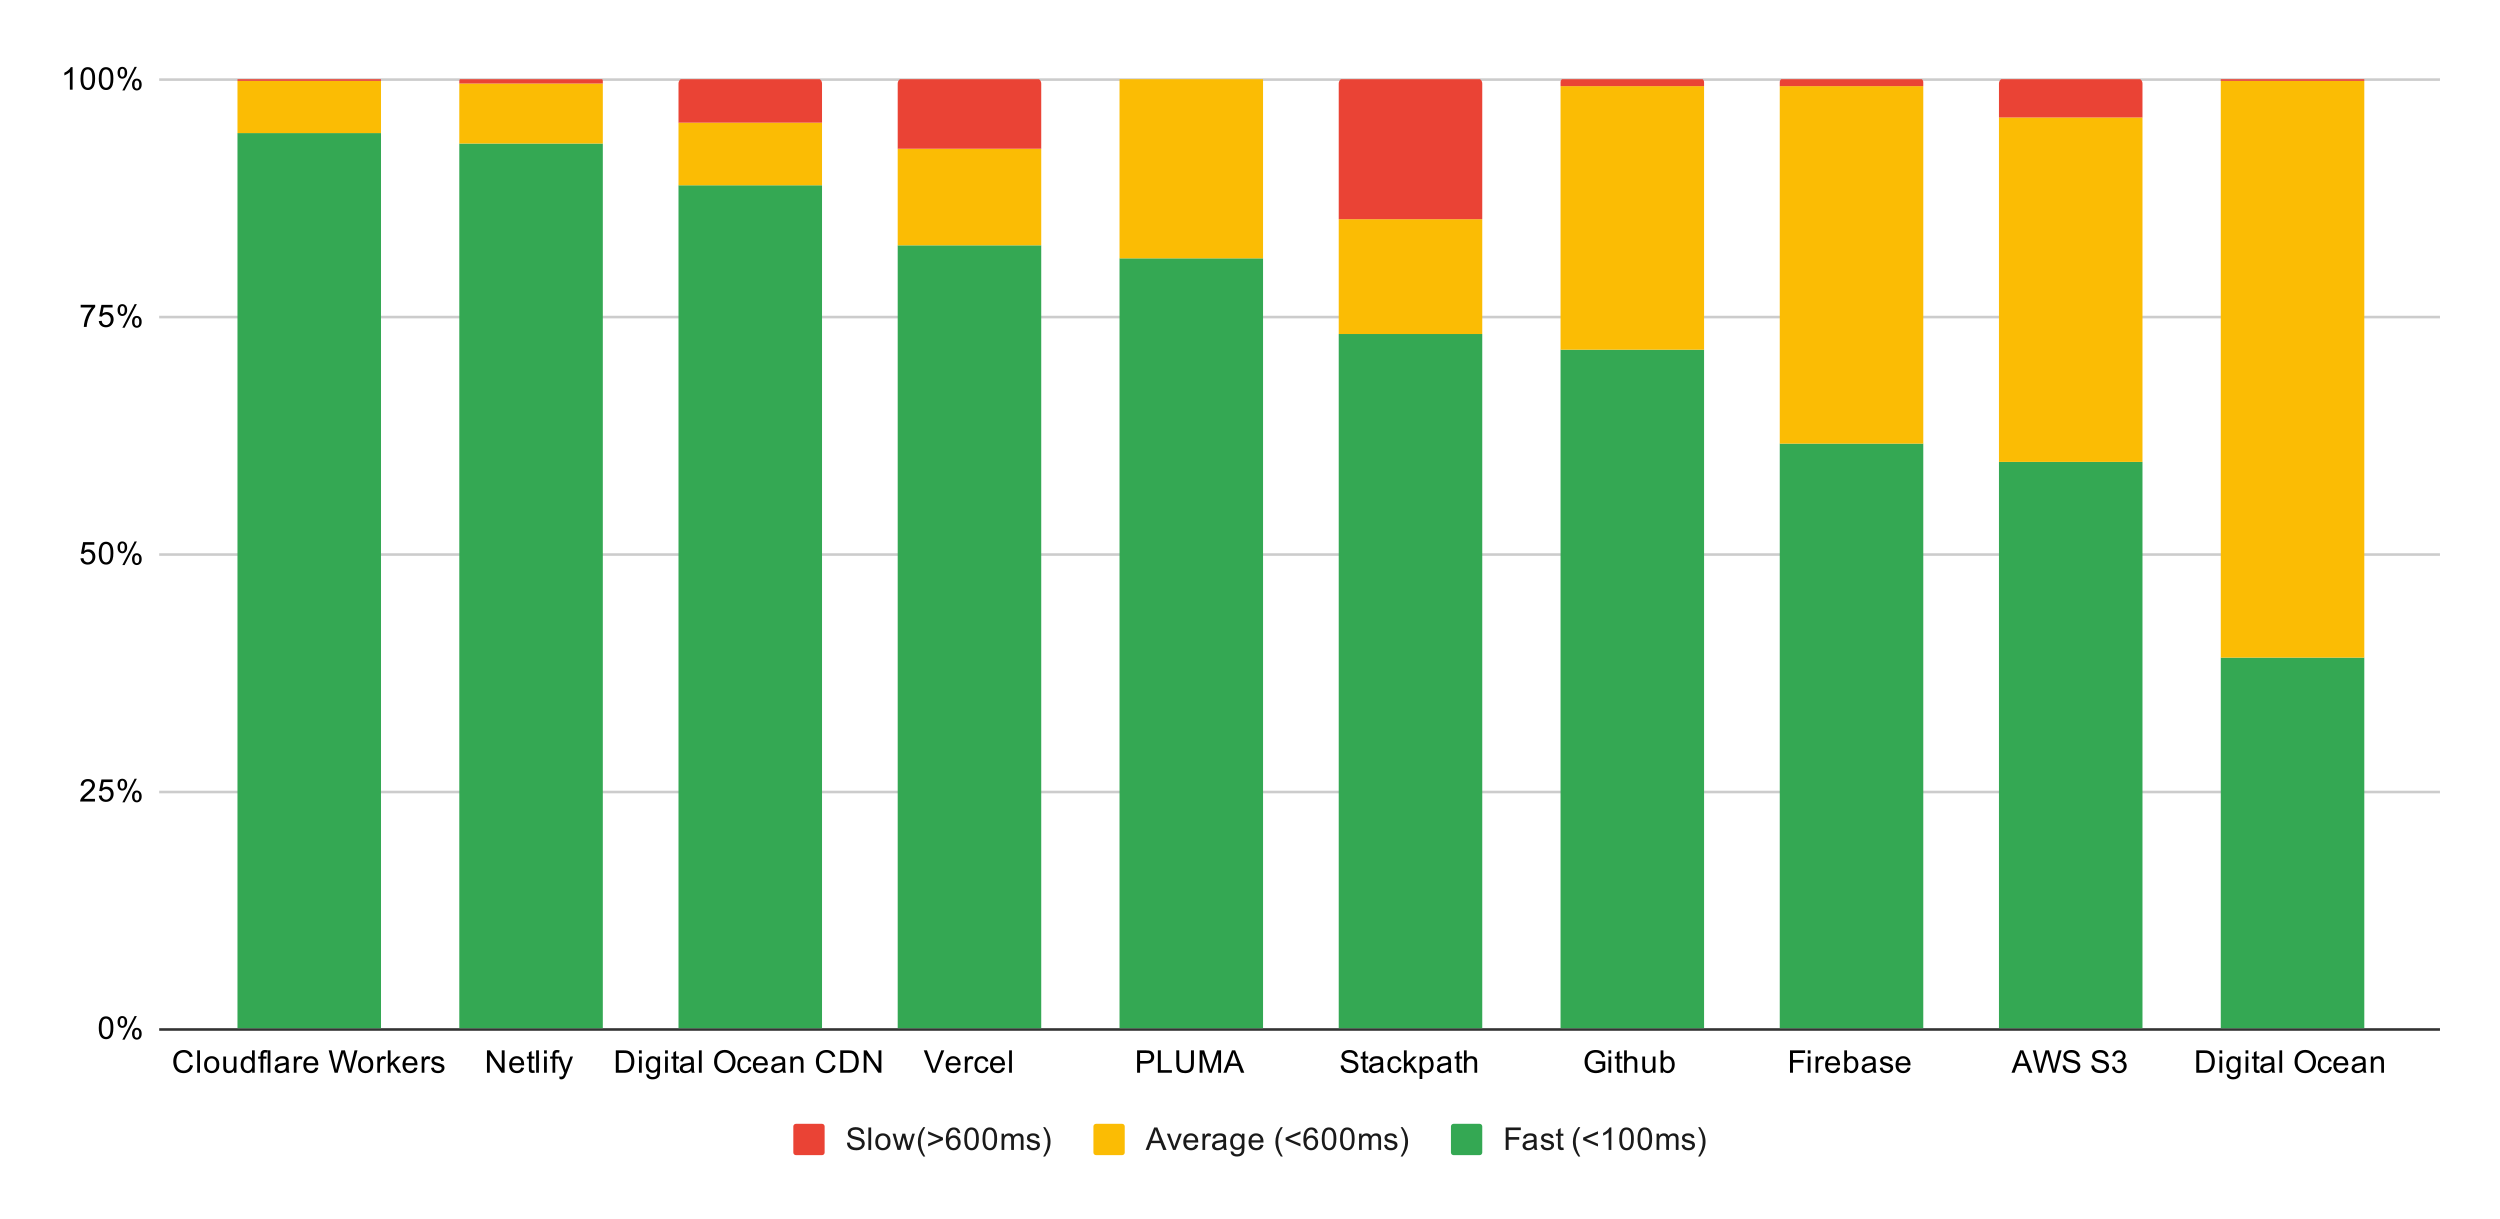 <svg version="1.1" viewBox="0.0 0.0 958.0 467.0" fill="none" stroke="none" stroke-linecap="square" stroke-miterlimit="10" width="958" height="467" xmlns:xlink="http://www.w3.org/1999/xlink" xmlns="http://www.w3.org/2000/svg"><path fill="#ffffff" d="M0 0L958.0 0L958.0 467.0L0 467.0L0 0Z" fill-rule="nonzero"/><path stroke="#333333" stroke-width="1.0" stroke-linecap="butt" d="M61.5 394.5L934.5 394.5" fill-rule="nonzero"/><path stroke="#cccccc" stroke-width="1.0" stroke-linecap="butt" d="M61.5 303.5L934.5 303.5" fill-rule="nonzero"/><path stroke="#cccccc" stroke-width="1.0" stroke-linecap="butt" d="M61.5 212.5L934.5 212.5" fill-rule="nonzero"/><path stroke="#cccccc" stroke-width="1.0" stroke-linecap="butt" d="M61.5 121.5L934.5 121.5" fill-rule="nonzero"/><path stroke="#cccccc" stroke-width="1.0" stroke-linecap="butt" d="M61.5 30.5L934.5 30.5" fill-rule="nonzero"/><clipPath id="id_0"><path d="M61.35 30.35L934.65 30.35L934.65 394.083L61.35 394.083L61.35 30.35Z" clip-rule="nonzero"/></clipPath><path stroke="#000000" stroke-width="0.0" stroke-linecap="butt" stroke-opacity="0.0" clip-path="url(#id_0)" d="M146.0 394.0L91.0 394.0L91.0 51.0L146.0 51.0Z" fill-rule="nonzero"/><path fill="#34a853" clip-path="url(#id_0)" d="M146.0 394.0L91.0 394.0L91.0 51.0L146.0 51.0Z" fill-rule="nonzero"/><path stroke="#000000" stroke-width="0.0" stroke-linecap="butt" stroke-opacity="0.0" clip-path="url(#id_0)" d="M231.0 394.0L176.0 394.0L176.0 55.0L231.0 55.0Z" fill-rule="nonzero"/><path fill="#34a853" clip-path="url(#id_0)" d="M231.0 394.0L176.0 394.0L176.0 55.0L231.0 55.0Z" fill-rule="nonzero"/><path stroke="#000000" stroke-width="0.0" stroke-linecap="butt" stroke-opacity="0.0" clip-path="url(#id_0)" d="M315.0 394.0L260.0 394.0L260.0 71.0L315.0 71.0Z" fill-rule="nonzero"/><path fill="#34a853" clip-path="url(#id_0)" d="M315.0 394.0L260.0 394.0L260.0 71.0L315.0 71.0Z" fill-rule="nonzero"/><path stroke="#000000" stroke-width="0.0" stroke-linecap="butt" stroke-opacity="0.0" clip-path="url(#id_0)" d="M399.0 394.0L344.0 394.0L344.0 94.0L399.0 94.0Z" fill-rule="nonzero"/><path fill="#34a853" clip-path="url(#id_0)" d="M399.0 394.0L344.0 394.0L344.0 94.0L399.0 94.0Z" fill-rule="nonzero"/><path stroke="#000000" stroke-width="0.0" stroke-linecap="butt" stroke-opacity="0.0" clip-path="url(#id_0)" d="M484.0 394.0L429.0 394.0L429.0 99.0L484.0 99.0Z" fill-rule="nonzero"/><path fill="#34a853" clip-path="url(#id_0)" d="M484.0 394.0L429.0 394.0L429.0 99.0L484.0 99.0Z" fill-rule="nonzero"/><path stroke="#000000" stroke-width="0.0" stroke-linecap="butt" stroke-opacity="0.0" clip-path="url(#id_0)" d="M568.0 394.0L513.0 394.0L513.0 128.0L568.0 128.0Z" fill-rule="nonzero"/><path fill="#34a853" clip-path="url(#id_0)" d="M568.0 394.0L513.0 394.0L513.0 128.0L568.0 128.0Z" fill-rule="nonzero"/><path stroke="#000000" stroke-width="0.0" stroke-linecap="butt" stroke-opacity="0.0" clip-path="url(#id_0)" d="M653.0 394.0L598.0 394.0L598.0 134.0L653.0 134.0Z" fill-rule="nonzero"/><path fill="#34a853" clip-path="url(#id_0)" d="M653.0 394.0L598.0 394.0L598.0 134.0L653.0 134.0Z" fill-rule="nonzero"/><path stroke="#000000" stroke-width="0.0" stroke-linecap="butt" stroke-opacity="0.0" clip-path="url(#id_0)" d="M737.0 394.0L682.0 394.0L682.0 170.0L737.0 170.0Z" fill-rule="nonzero"/><path fill="#34a853" clip-path="url(#id_0)" d="M737.0 394.0L682.0 394.0L682.0 170.0L737.0 170.0Z" fill-rule="nonzero"/><path stroke="#000000" stroke-width="0.0" stroke-linecap="butt" stroke-opacity="0.0" clip-path="url(#id_0)" d="M821.0 394.0L766.0 394.0L766.0 177.0L821.0 177.0Z" fill-rule="nonzero"/><path fill="#34a853" clip-path="url(#id_0)" d="M821.0 394.0L766.0 394.0L766.0 177.0L821.0 177.0Z" fill-rule="nonzero"/><path stroke="#000000" stroke-width="0.0" stroke-linecap="butt" stroke-opacity="0.0" clip-path="url(#id_0)" d="M906.0 394.0L851.0 394.0L851.0 252.0L906.0 252.0Z" fill-rule="nonzero"/><path fill="#34a853" clip-path="url(#id_0)" d="M906.0 394.0L851.0 394.0L851.0 252.0L906.0 252.0Z" fill-rule="nonzero"/><path stroke="#000000" stroke-width="0.0" stroke-linecap="butt" stroke-opacity="0.0" clip-path="url(#id_0)" d="M146.0 51.0L91.0 51.0L91.0 31.0L146.0 31.0Z" fill-rule="nonzero"/><path fill="#fbbc04" clip-path="url(#id_0)" d="M146.0 51.0L91.0 51.0L91.0 31.0L146.0 31.0Z" fill-rule="nonzero"/><path stroke="#000000" stroke-width="0.0" stroke-linecap="butt" stroke-opacity="0.0" clip-path="url(#id_0)" d="M231.0 55.0L176.0 55.0L176.0 32.0L231.0 32.0Z" fill-rule="nonzero"/><path fill="#fbbc04" clip-path="url(#id_0)" d="M231.0 55.0L176.0 55.0L176.0 32.0L231.0 32.0Z" fill-rule="nonzero"/><path stroke="#000000" stroke-width="0.0" stroke-linecap="butt" stroke-opacity="0.0" clip-path="url(#id_0)" d="M315.0 71.0L260.0 71.0L260.0 47.0L315.0 47.0Z" fill-rule="nonzero"/><path fill="#fbbc04" clip-path="url(#id_0)" d="M315.0 71.0L260.0 71.0L260.0 47.0L315.0 47.0Z" fill-rule="nonzero"/><path stroke="#000000" stroke-width="0.0" stroke-linecap="butt" stroke-opacity="0.0" clip-path="url(#id_0)" d="M399.0 94.0L344.0 94.0L344.0 57.0L399.0 57.0Z" fill-rule="nonzero"/><path fill="#fbbc04" clip-path="url(#id_0)" d="M399.0 94.0L344.0 94.0L344.0 57.0L399.0 57.0Z" fill-rule="nonzero"/><path stroke="#000000" stroke-width="0.0" stroke-linecap="butt" stroke-opacity="0.0" clip-path="url(#id_0)" d="M484.0 99.0L429.0 99.0L429.0 30.0L484.0 30.0Z" fill-rule="nonzero"/><path fill="#fbbc04" clip-path="url(#id_0)" d="M484.0 99.0L429.0 99.0L429.0 30.0L484.0 30.0Z" fill-rule="nonzero"/><path stroke="#000000" stroke-width="0.0" stroke-linecap="butt" stroke-opacity="0.0" clip-path="url(#id_0)" d="M568.0 128.0L513.0 128.0L513.0 84.0L568.0 84.0Z" fill-rule="nonzero"/><path fill="#fbbc04" clip-path="url(#id_0)" d="M568.0 128.0L513.0 128.0L513.0 84.0L568.0 84.0Z" fill-rule="nonzero"/><path stroke="#000000" stroke-width="0.0" stroke-linecap="butt" stroke-opacity="0.0" clip-path="url(#id_0)" d="M653.0 134.0L598.0 134.0L598.0 33.0L653.0 33.0Z" fill-rule="nonzero"/><path fill="#fbbc04" clip-path="url(#id_0)" d="M653.0 134.0L598.0 134.0L598.0 33.0L653.0 33.0Z" fill-rule="nonzero"/><path stroke="#000000" stroke-width="0.0" stroke-linecap="butt" stroke-opacity="0.0" clip-path="url(#id_0)" d="M737.0 170.0L682.0 170.0L682.0 33.0L737.0 33.0Z" fill-rule="nonzero"/><path fill="#fbbc04" clip-path="url(#id_0)" d="M737.0 170.0L682.0 170.0L682.0 33.0L737.0 33.0Z" fill-rule="nonzero"/><path stroke="#000000" stroke-width="0.0" stroke-linecap="butt" stroke-opacity="0.0" clip-path="url(#id_0)" d="M821.0 177.0L766.0 177.0L766.0 45.0L821.0 45.0Z" fill-rule="nonzero"/><path fill="#fbbc04" clip-path="url(#id_0)" d="M821.0 177.0L766.0 177.0L766.0 45.0L821.0 45.0Z" fill-rule="nonzero"/><path stroke="#000000" stroke-width="0.0" stroke-linecap="butt" stroke-opacity="0.0" clip-path="url(#id_0)" d="M906.0 252.0L851.0 252.0L851.0 31.0L906.0 31.0Z" fill-rule="nonzero"/><path fill="#fbbc04" clip-path="url(#id_0)" d="M906.0 252.0L851.0 252.0L851.0 31.0L906.0 31.0Z" fill-rule="nonzero"/><path stroke="#000000" stroke-width="0.0" stroke-linecap="butt" stroke-opacity="0.0" clip-path="url(#id_0)" d="M146.0 31.0L91.0 31.0L91.0 30.5C91.0 30.224 91.224 30.0 91.5 30.0L145.5 30.0C145.776 30.0 146.0 30.224 146.0 30.5Z" fill-rule="nonzero"/><path fill="#ea4335" clip-path="url(#id_0)" d="M146.0 31.0L91.0 31.0L91.0 30.5C91.0 30.224 91.224 30.0 91.5 30.0L145.5 30.0C145.776 30.0 146.0 30.224 146.0 30.5Z" fill-rule="nonzero"/><path stroke="#000000" stroke-width="0.0" stroke-linecap="butt" stroke-opacity="0.0" clip-path="url(#id_0)" d="M231.0 32.0L176.0 32.0L176.0 31.0C176.0 30.448 176.448 30.0 177.0 30.0L230.0 30.0C230.552 30.0 231.0 30.448 231.0 31.0Z" fill-rule="nonzero"/><path fill="#ea4335" clip-path="url(#id_0)" d="M231.0 32.0L176.0 32.0L176.0 31.0C176.0 30.448 176.448 30.0 177.0 30.0L230.0 30.0C230.552 30.0 231.0 30.448 231.0 31.0Z" fill-rule="nonzero"/><path stroke="#000000" stroke-width="0.0" stroke-linecap="butt" stroke-opacity="0.0" clip-path="url(#id_0)" d="M315.0 47.0L260.0 47.0L260.0 32.0C260.0 30.895 260.895 30.0 262.0 30.0L313.0 30.0C314.105 30.0 315.0 30.895 315.0 32.0Z" fill-rule="nonzero"/><path fill="#ea4335" clip-path="url(#id_0)" d="M315.0 47.0L260.0 47.0L260.0 32.0C260.0 30.895 260.895 30.0 262.0 30.0L313.0 30.0C314.105 30.0 315.0 30.895 315.0 32.0Z" fill-rule="nonzero"/><path stroke="#000000" stroke-width="0.0" stroke-linecap="butt" stroke-opacity="0.0" clip-path="url(#id_0)" d="M399.0 57.0L344.0 57.0L344.0 32.0C344.0 30.895 344.895 30.0 346.0 30.0L397.0 30.0C398.105 30.0 399.0 30.895 399.0 32.0Z" fill-rule="nonzero"/><path fill="#ea4335" clip-path="url(#id_0)" d="M399.0 57.0L344.0 57.0L344.0 32.0C344.0 30.895 344.895 30.0 346.0 30.0L397.0 30.0C398.105 30.0 399.0 30.895 399.0 32.0Z" fill-rule="nonzero"/><path stroke="#000000" stroke-width="0.0" stroke-linecap="butt" stroke-opacity="0.0" clip-path="url(#id_0)" d="M484.0 30.0L429.0 30.0L429.0 30.0L484.0 30.0Z" fill-rule="nonzero"/><path fill="#ea4335" clip-path="url(#id_0)" d="M484.0 30.0L429.0 30.0L429.0 30.0L484.0 30.0Z" fill-rule="nonzero"/><path stroke="#000000" stroke-width="0.0" stroke-linecap="butt" stroke-opacity="0.0" clip-path="url(#id_0)" d="M568.0 84.0L513.0 84.0L513.0 32.0C513.0 30.895 513.895 30.0 515.0 30.0L566.0 30.0C567.105 30.0 568.0 30.895 568.0 32.0Z" fill-rule="nonzero"/><path fill="#ea4335" clip-path="url(#id_0)" d="M568.0 84.0L513.0 84.0L513.0 32.0C513.0 30.895 513.895 30.0 515.0 30.0L566.0 30.0C567.105 30.0 568.0 30.895 568.0 32.0Z" fill-rule="nonzero"/><path stroke="#000000" stroke-width="0.0" stroke-linecap="butt" stroke-opacity="0.0" clip-path="url(#id_0)" d="M653.0 33.0L598.0 33.0L598.0 31.5C598.0 30.672 598.672 30.0 599.5 30.0L651.5 30.0C652.328 30.0 653.0 30.672 653.0 31.5Z" fill-rule="nonzero"/><path fill="#ea4335" clip-path="url(#id_0)" d="M653.0 33.0L598.0 33.0L598.0 31.5C598.0 30.672 598.672 30.0 599.5 30.0L651.5 30.0C652.328 30.0 653.0 30.672 653.0 31.5Z" fill-rule="nonzero"/><path stroke="#000000" stroke-width="0.0" stroke-linecap="butt" stroke-opacity="0.0" clip-path="url(#id_0)" d="M737.0 33.0L682.0 33.0L682.0 31.5C682.0 30.672 682.672 30.0 683.5 30.0L735.5 30.0C736.328 30.0 737.0 30.672 737.0 31.5Z" fill-rule="nonzero"/><path fill="#ea4335" clip-path="url(#id_0)" d="M737.0 33.0L682.0 33.0L682.0 31.5C682.0 30.672 682.672 30.0 683.5 30.0L735.5 30.0C736.328 30.0 737.0 30.672 737.0 31.5Z" fill-rule="nonzero"/><path stroke="#000000" stroke-width="0.0" stroke-linecap="butt" stroke-opacity="0.0" clip-path="url(#id_0)" d="M821.0 45.0L766.0 45.0L766.0 32.0C766.0 30.895 766.895 30.0 768.0 30.0L819.0 30.0C820.105 30.0 821.0 30.895 821.0 32.0Z" fill-rule="nonzero"/><path fill="#ea4335" clip-path="url(#id_0)" d="M821.0 45.0L766.0 45.0L766.0 32.0C766.0 30.895 766.895 30.0 768.0 30.0L819.0 30.0C820.105 30.0 821.0 30.895 821.0 32.0Z" fill-rule="nonzero"/><path stroke="#000000" stroke-width="0.0" stroke-linecap="butt" stroke-opacity="0.0" clip-path="url(#id_0)" d="M906.0 31.0L851.0 31.0L851.0 30.5C851.0 30.224 851.224 30.0 851.5 30.0L905.5 30.0C905.776 30.0 906.0 30.224 906.0 30.5Z" fill-rule="nonzero"/><path fill="#ea4335" clip-path="url(#id_0)" d="M906.0 31.0L851.0 31.0L851.0 30.5C851.0 30.224 851.224 30.0 851.5 30.0L905.5 30.0C905.776 30.0 906.0 30.224 906.0 30.5Z" fill-rule="nonzero"/><path fill="#000000" d="M37.85 393.849Q37.85 392.318 38.163 391.396Q38.475 390.458 39.084 389.958Q39.709 389.458 40.647 389.458Q41.334 389.458 41.85 389.74Q42.381 390.021 42.725 390.552Q43.069 391.068 43.256 391.818Q43.444 392.568 43.444 393.849Q43.444 395.365 43.131 396.286Q42.834 397.208 42.209 397.724Q41.6 398.224 40.647 398.224Q39.413 398.224 38.694 397.333Q37.85 396.271 37.85 393.849ZM38.928 393.849Q38.928 395.958 39.428 396.661Q39.928 397.365 40.647 397.365Q41.381 397.365 41.866 396.661Q42.366 395.958 42.366 393.849Q42.366 391.724 41.866 391.036Q41.381 390.333 40.631 390.333Q39.913 390.333 39.475 390.943Q38.928 391.724 38.928 393.849ZM45.053 391.552Q45.053 390.63 45.506 389.99Q45.975 389.349 46.85 389.349Q47.663 389.349 48.194 389.927Q48.725 390.505 48.725 391.615Q48.725 392.708 48.178 393.302Q47.647 393.88 46.866 393.88Q46.084 393.88 45.569 393.302Q45.053 392.724 45.053 391.552ZM46.881 390.068Q46.491 390.068 46.225 390.411Q45.975 390.755 45.975 391.661Q45.975 392.49 46.225 392.833Q46.491 393.161 46.881 393.161Q47.288 393.161 47.538 392.818Q47.803 392.474 47.803 391.583Q47.803 390.74 47.538 390.411Q47.272 390.068 46.881 390.068ZM46.881 398.396L51.584 389.349L52.444 389.349L47.756 398.396L46.881 398.396ZM50.6 396.068Q50.6 395.146 51.053 394.505Q51.522 393.865 52.413 393.865Q53.225 393.865 53.756 394.443Q54.288 395.005 54.288 396.13Q54.288 397.224 53.741 397.818Q53.209 398.396 52.413 398.396Q51.647 398.396 51.116 397.818Q50.6 397.24 50.6 396.068ZM52.444 394.583Q52.038 394.583 51.772 394.927Q51.522 395.271 51.522 396.177Q51.522 396.99 51.788 397.333Q52.053 397.677 52.444 397.677Q52.834 397.677 53.1 397.333Q53.366 396.99 53.366 396.083Q53.366 395.255 53.1 394.927Q52.834 394.583 52.444 394.583Z" fill-rule="nonzero"/><path fill="#000000" d="M36.397 306.134L36.397 307.15L30.709 307.15Q30.709 306.775 30.834 306.416Q31.053 305.837 31.522 305.275Q32.006 304.712 32.913 303.978Q34.319 302.822 34.803 302.15Q35.303 301.478 35.303 300.884Q35.303 300.259 34.85 299.837Q34.397 299.4 33.678 299.4Q32.913 299.4 32.459 299.853Q32.006 300.306 31.991 301.119L30.913 301.009Q31.022 299.791 31.741 299.166Q32.475 298.525 33.709 298.525Q34.944 298.525 35.663 299.212Q36.381 299.9 36.381 300.916Q36.381 301.431 36.163 301.931Q35.959 302.416 35.459 302.978Q34.975 303.525 33.85 304.478Q32.897 305.275 32.616 305.572Q32.35 305.853 32.178 306.134L36.397 306.134ZM37.85 304.9L38.959 304.806Q39.084 305.619 39.522 306.025Q39.975 306.431 40.616 306.431Q41.366 306.431 41.897 305.853Q42.428 305.275 42.428 304.337Q42.428 303.431 41.913 302.916Q41.413 302.384 40.584 302.384Q40.084 302.384 39.663 302.619Q39.256 302.853 39.022 303.212L38.038 303.087L38.866 298.681L43.147 298.681L43.147 299.681L39.709 299.681L39.256 301.994Q40.022 301.447 40.866 301.447Q41.991 301.447 42.756 302.228Q43.538 303.009 43.538 304.244Q43.538 305.4 42.866 306.259Q42.038 307.291 40.616 307.291Q39.444 307.291 38.694 306.634Q37.959 305.978 37.85 304.9ZM45.053 300.619Q45.053 299.697 45.506 299.056Q45.975 298.416 46.85 298.416Q47.663 298.416 48.194 298.994Q48.725 299.572 48.725 300.681Q48.725 301.775 48.178 302.369Q47.647 302.947 46.866 302.947Q46.084 302.947 45.569 302.369Q45.053 301.791 45.053 300.619ZM46.881 299.134Q46.491 299.134 46.225 299.478Q45.975 299.822 45.975 300.728Q45.975 301.556 46.225 301.9Q46.491 302.228 46.881 302.228Q47.288 302.228 47.538 301.884Q47.803 301.541 47.803 300.65Q47.803 299.806 47.538 299.478Q47.272 299.134 46.881 299.134ZM46.881 307.462L51.584 298.416L52.444 298.416L47.756 307.462L46.881 307.462ZM50.6 305.134Q50.6 304.212 51.053 303.572Q51.522 302.931 52.413 302.931Q53.225 302.931 53.756 303.509Q54.288 304.072 54.288 305.197Q54.288 306.291 53.741 306.884Q53.209 307.462 52.413 307.462Q51.647 307.462 51.116 306.884Q50.6 306.306 50.6 305.134ZM52.444 303.65Q52.038 303.65 51.772 303.994Q51.522 304.337 51.522 305.244Q51.522 306.056 51.788 306.4Q52.053 306.744 52.444 306.744Q52.834 306.744 53.1 306.4Q53.366 306.056 53.366 305.15Q53.366 304.322 53.1 303.994Q52.834 303.65 52.444 303.65Z" fill-rule="nonzero"/><path fill="#000000" d="M30.85 213.967L31.959 213.873Q32.084 214.685 32.522 215.092Q32.975 215.498 33.616 215.498Q34.366 215.498 34.897 214.92Q35.428 214.342 35.428 213.404Q35.428 212.498 34.913 211.982Q34.413 211.451 33.584 211.451Q33.084 211.451 32.663 211.685Q32.256 211.92 32.022 212.279L31.038 212.154L31.866 207.748L36.147 207.748L36.147 208.748L32.709 208.748L32.256 211.06Q33.022 210.514 33.866 210.514Q34.991 210.514 35.756 211.295Q36.538 212.076 36.538 213.31Q36.538 214.467 35.866 215.326Q35.038 216.357 33.616 216.357Q32.444 216.357 31.694 215.701Q30.959 215.045 30.85 213.967ZM37.85 211.982Q37.85 210.451 38.163 209.529Q38.475 208.592 39.084 208.092Q39.709 207.592 40.647 207.592Q41.334 207.592 41.85 207.873Q42.381 208.154 42.725 208.685Q43.069 209.201 43.256 209.951Q43.444 210.701 43.444 211.982Q43.444 213.498 43.131 214.42Q42.834 215.342 42.209 215.857Q41.6 216.357 40.647 216.357Q39.413 216.357 38.694 215.467Q37.85 214.404 37.85 211.982ZM38.928 211.982Q38.928 214.092 39.428 214.795Q39.928 215.498 40.647 215.498Q41.381 215.498 41.866 214.795Q42.366 214.092 42.366 211.982Q42.366 209.857 41.866 209.17Q41.381 208.467 40.631 208.467Q39.913 208.467 39.475 209.076Q38.928 209.857 38.928 211.982ZM45.053 209.685Q45.053 208.764 45.506 208.123Q45.975 207.482 46.85 207.482Q47.663 207.482 48.194 208.06Q48.725 208.639 48.725 209.748Q48.725 210.842 48.178 211.435Q47.647 212.014 46.866 212.014Q46.084 212.014 45.569 211.435Q45.053 210.857 45.053 209.685ZM46.881 208.201Q46.491 208.201 46.225 208.545Q45.975 208.889 45.975 209.795Q45.975 210.623 46.225 210.967Q46.491 211.295 46.881 211.295Q47.288 211.295 47.538 210.951Q47.803 210.607 47.803 209.717Q47.803 208.873 47.538 208.545Q47.272 208.201 46.881 208.201ZM46.881 216.529L51.584 207.482L52.444 207.482L47.756 216.529L46.881 216.529ZM50.6 214.201Q50.6 213.279 51.053 212.639Q51.522 211.998 52.413 211.998Q53.225 211.998 53.756 212.576Q54.288 213.139 54.288 214.264Q54.288 215.357 53.741 215.951Q53.209 216.529 52.413 216.529Q51.647 216.529 51.116 215.951Q50.6 215.373 50.6 214.201ZM52.444 212.717Q52.038 212.717 51.772 213.06Q51.522 213.404 51.522 214.31Q51.522 215.123 51.788 215.467Q52.053 215.81 52.444 215.81Q52.834 215.81 53.1 215.467Q53.366 215.123 53.366 214.217Q53.366 213.389 53.1 213.06Q52.834 212.717 52.444 212.717Z" fill-rule="nonzero"/><path fill="#000000" d="M30.913 117.815L30.913 116.799L36.475 116.799L36.475 117.627Q35.663 118.502 34.85 119.955Q34.053 121.393 33.616 122.924Q33.288 124.002 33.209 125.283L32.116 125.283Q32.131 124.268 32.506 122.83Q32.897 121.393 33.6 120.065Q34.319 118.736 35.131 117.815L30.913 117.815ZM37.85 123.033L38.959 122.94Q39.084 123.752 39.522 124.158Q39.975 124.565 40.616 124.565Q41.366 124.565 41.897 123.986Q42.428 123.408 42.428 122.471Q42.428 121.565 41.913 121.049Q41.413 120.518 40.584 120.518Q40.084 120.518 39.663 120.752Q39.256 120.986 39.022 121.346L38.038 121.221L38.866 116.815L43.147 116.815L43.147 117.815L39.709 117.815L39.256 120.127Q40.022 119.58 40.866 119.58Q41.991 119.58 42.756 120.361Q43.538 121.143 43.538 122.377Q43.538 123.533 42.866 124.393Q42.038 125.424 40.616 125.424Q39.444 125.424 38.694 124.768Q37.959 124.111 37.85 123.033ZM45.053 118.752Q45.053 117.83 45.506 117.19Q45.975 116.549 46.85 116.549Q47.663 116.549 48.194 117.127Q48.725 117.705 48.725 118.815Q48.725 119.908 48.178 120.502Q47.647 121.08 46.866 121.08Q46.084 121.08 45.569 120.502Q45.053 119.924 45.053 118.752ZM46.881 117.268Q46.491 117.268 46.225 117.611Q45.975 117.955 45.975 118.861Q45.975 119.69 46.225 120.033Q46.491 120.361 46.881 120.361Q47.288 120.361 47.538 120.018Q47.803 119.674 47.803 118.783Q47.803 117.94 47.538 117.611Q47.272 117.268 46.881 117.268ZM46.881 125.596L51.584 116.549L52.444 116.549L47.756 125.596L46.881 125.596ZM50.6 123.268Q50.6 122.346 51.053 121.705Q51.522 121.065 52.413 121.065Q53.225 121.065 53.756 121.643Q54.288 122.205 54.288 123.33Q54.288 124.424 53.741 125.018Q53.209 125.596 52.413 125.596Q51.647 125.596 51.116 125.018Q50.6 124.44 50.6 123.268ZM52.444 121.783Q52.038 121.783 51.772 122.127Q51.522 122.471 51.522 123.377Q51.522 124.19 51.788 124.533Q52.053 124.877 52.444 124.877Q52.834 124.877 53.1 124.533Q53.366 124.19 53.366 123.283Q53.366 122.455 53.1 122.127Q52.834 121.783 52.444 121.783Z" fill-rule="nonzero"/><path fill="#000000" d="M27.819 34.35L26.772 34.35L26.772 27.631Q26.381 27.991 25.756 28.366Q25.147 28.725 24.663 28.897L24.663 27.881Q25.538 27.459 26.194 26.881Q26.866 26.287 27.147 25.725L27.819 25.725L27.819 34.35ZM30.85 30.116Q30.85 28.584 31.163 27.662Q31.475 26.725 32.084 26.225Q32.709 25.725 33.647 25.725Q34.334 25.725 34.85 26.006Q35.381 26.287 35.725 26.819Q36.069 27.334 36.256 28.084Q36.444 28.834 36.444 30.116Q36.444 31.631 36.131 32.553Q35.834 33.475 35.209 33.991Q34.6 34.491 33.647 34.491Q32.413 34.491 31.694 33.6Q30.85 32.538 30.85 30.116ZM31.928 30.116Q31.928 32.225 32.428 32.928Q32.928 33.631 33.647 33.631Q34.381 33.631 34.866 32.928Q35.366 32.225 35.366 30.116Q35.366 27.991 34.866 27.303Q34.381 26.6 33.631 26.6Q32.913 26.6 32.475 27.209Q31.928 27.991 31.928 30.116ZM37.85 30.116Q37.85 28.584 38.163 27.662Q38.475 26.725 39.084 26.225Q39.709 25.725 40.647 25.725Q41.334 25.725 41.85 26.006Q42.381 26.287 42.725 26.819Q43.069 27.334 43.256 28.084Q43.444 28.834 43.444 30.116Q43.444 31.631 43.131 32.553Q42.834 33.475 42.209 33.991Q41.6 34.491 40.647 34.491Q39.413 34.491 38.694 33.6Q37.85 32.538 37.85 30.116ZM38.928 30.116Q38.928 32.225 39.428 32.928Q39.928 33.631 40.647 33.631Q41.381 33.631 41.866 32.928Q42.366 32.225 42.366 30.116Q42.366 27.991 41.866 27.303Q41.381 26.6 40.631 26.6Q39.913 26.6 39.475 27.209Q38.928 27.991 38.928 30.116ZM45.053 27.819Q45.053 26.897 45.506 26.256Q45.975 25.616 46.85 25.616Q47.663 25.616 48.194 26.194Q48.725 26.772 48.725 27.881Q48.725 28.975 48.178 29.569Q47.647 30.147 46.866 30.147Q46.084 30.147 45.569 29.569Q45.053 28.991 45.053 27.819ZM46.881 26.334Q46.491 26.334 46.225 26.678Q45.975 27.022 45.975 27.928Q45.975 28.756 46.225 29.1Q46.491 29.428 46.881 29.428Q47.288 29.428 47.538 29.084Q47.803 28.741 47.803 27.85Q47.803 27.006 47.538 26.678Q47.272 26.334 46.881 26.334ZM46.881 34.663L51.584 25.616L52.444 25.616L47.756 34.663L46.881 34.663ZM50.6 32.334Q50.6 31.412 51.053 30.772Q51.522 30.131 52.413 30.131Q53.225 30.131 53.756 30.709Q54.288 31.272 54.288 32.397Q54.288 33.491 53.741 34.084Q53.209 34.663 52.413 34.663Q51.647 34.663 51.116 34.084Q50.6 33.506 50.6 32.334ZM52.444 30.85Q52.038 30.85 51.772 31.194Q51.522 31.537 51.522 32.444Q51.522 33.256 51.788 33.6Q52.053 33.944 52.444 33.944Q52.834 33.944 53.1 33.6Q53.366 33.256 53.366 32.35Q53.366 31.522 53.1 31.194Q52.834 30.85 52.444 30.85Z" fill-rule="nonzero"/><path fill="#000000" d="M72.867 408.068L73.992 408.365Q73.632 409.755 72.711 410.49Q71.789 411.224 70.445 411.224Q69.054 411.224 68.179 410.661Q67.304 410.099 66.851 409.036Q66.398 407.958 66.398 406.724Q66.398 405.38 66.914 404.38Q67.429 403.38 68.367 402.865Q69.32 402.349 70.461 402.349Q71.742 402.349 72.617 403.005Q73.507 403.661 73.851 404.849L72.726 405.115Q72.429 404.177 71.851 403.755Q71.289 403.318 70.429 403.318Q69.445 403.318 68.773 403.802Q68.117 404.271 67.836 405.068Q67.57 405.865 67.57 406.724Q67.57 407.818 67.882 408.63Q68.211 409.443 68.882 409.849Q69.554 410.255 70.351 410.255Q71.304 410.255 71.961 409.708Q72.632 409.161 72.867 408.068ZM75.57 411.083L75.57 402.49L76.632 402.49L76.632 411.083L75.57 411.083ZM78.211 407.974Q78.211 406.24 79.164 405.411Q79.961 404.724 81.117 404.724Q82.398 404.724 83.211 405.568Q84.039 406.396 84.039 407.88Q84.039 409.083 83.679 409.771Q83.32 410.458 82.617 410.849Q81.929 411.224 81.117 411.224Q79.82 411.224 79.007 410.396Q78.211 409.552 78.211 407.974ZM79.289 407.974Q79.289 409.161 79.804 409.755Q80.336 410.349 81.117 410.349Q81.914 410.349 82.429 409.755Q82.945 409.161 82.945 407.943Q82.945 406.786 82.414 406.193Q81.898 405.599 81.117 405.599Q80.336 405.599 79.804 406.193Q79.289 406.771 79.289 407.974ZM89.679 411.083L89.679 410.161Q88.945 411.224 87.695 411.224Q87.148 411.224 86.664 411.021Q86.195 410.802 85.961 410.49Q85.726 410.161 85.632 409.693Q85.57 409.396 85.57 408.708L85.57 404.865L86.632 404.865L86.632 408.318Q86.632 409.13 86.695 409.427Q86.789 409.833 87.101 410.083Q87.429 410.318 87.914 410.318Q88.382 410.318 88.789 410.083Q89.211 409.833 89.382 409.411Q89.57 408.99 89.57 408.193L89.57 404.865L90.617 404.865L90.617 411.083L89.679 411.083ZM96.632 411.083L96.632 410.302Q96.039 411.224 94.898 411.224Q94.148 411.224 93.523 410.818Q92.898 410.396 92.554 409.661Q92.211 408.927 92.211 407.974Q92.211 407.052 92.523 406.286Q92.836 405.521 93.461 405.13Q94.086 404.724 94.851 404.724Q95.414 404.724 95.851 404.958Q96.289 405.193 96.57 405.568L96.57 402.49L97.617 402.49L97.617 411.083L96.632 411.083ZM93.304 407.974Q93.304 409.177 93.804 409.771Q94.304 410.349 94.992 410.349Q95.679 410.349 96.164 409.786Q96.648 409.224 96.648 408.068Q96.648 406.786 96.148 406.193Q95.664 405.599 94.945 405.599Q94.242 405.599 93.773 406.177Q93.304 406.74 93.304 407.974ZM99.851 411.083L99.851 405.677L98.914 405.677L98.914 404.865L99.851 404.865L99.851 404.193Q99.851 403.568 99.961 403.271Q100.117 402.849 100.492 402.599Q100.882 402.349 101.57 402.349Q102.023 402.349 102.554 402.458L102.398 403.365Q102.07 403.318 101.773 403.318Q101.289 403.318 101.086 403.521Q100.898 403.724 100.898 404.286L100.898 404.865L102.117 404.865L102.117 405.677L100.898 405.677L100.898 411.083L99.851 411.083ZM102.57 411.083L102.57 402.49L103.632 402.49L103.632 411.083L102.57 411.083ZM109.664 410.318Q109.07 410.818 108.523 411.021Q107.992 411.224 107.367 411.224Q106.336 411.224 105.789 410.724Q105.242 410.224 105.242 409.443Q105.242 408.99 105.445 408.615Q105.648 408.224 105.992 408.005Q106.336 407.771 106.757 407.661Q107.054 407.568 107.695 407.49Q108.961 407.349 109.57 407.13Q109.57 406.911 109.57 406.865Q109.57 406.208 109.273 405.943Q108.867 405.599 108.07 405.599Q107.336 405.599 106.976 405.865Q106.617 406.115 106.445 406.771L105.414 406.63Q105.554 405.974 105.882 405.568Q106.211 405.161 106.82 404.943Q107.429 404.724 108.226 404.724Q109.023 404.724 109.523 404.911Q110.023 405.099 110.257 405.38Q110.492 405.661 110.586 406.099Q110.632 406.365 110.632 407.068L110.632 408.474Q110.632 409.943 110.695 410.333Q110.773 410.724 110.976 411.083L109.867 411.083Q109.711 410.755 109.664 410.318ZM109.57 407.958Q108.992 408.193 107.851 408.365Q107.195 408.458 106.929 408.583Q106.664 408.693 106.507 408.911Q106.367 409.13 106.367 409.411Q106.367 409.833 106.679 410.115Q107.007 410.396 107.617 410.396Q108.226 410.396 108.695 410.13Q109.179 409.865 109.398 409.396Q109.57 409.036 109.57 408.349L109.57 407.958ZM112.586 411.083L112.586 404.865L113.539 404.865L113.539 405.802Q113.898 405.146 114.195 404.943Q114.507 404.724 114.882 404.724Q115.414 404.724 115.961 405.052L115.601 406.036Q115.211 405.802 114.836 405.802Q114.476 405.802 114.195 406.021Q113.929 406.224 113.82 406.599Q113.632 407.161 113.632 407.818L113.632 411.083L112.586 411.083ZM120.851 409.083L121.945 409.208Q121.695 410.161 120.992 410.693Q120.289 411.224 119.211 411.224Q117.851 411.224 117.039 410.38Q116.242 409.536 116.242 408.021Q116.242 406.458 117.054 405.599Q117.867 404.724 119.148 404.724Q120.398 404.724 121.179 405.568Q121.976 406.411 121.976 407.958Q121.976 408.052 121.976 408.24L117.336 408.24Q117.398 409.271 117.914 409.818Q118.429 410.349 119.211 410.349Q119.789 410.349 120.195 410.052Q120.617 409.74 120.851 409.083ZM117.398 407.38L120.867 407.38Q120.804 406.583 120.476 406.193Q119.961 405.583 119.164 405.583Q118.429 405.583 117.929 406.068Q117.445 406.552 117.398 407.38ZM128.226 411.083L125.945 402.49L127.117 402.49L128.429 408.13Q128.632 409.005 128.789 409.88Q129.117 408.505 129.179 408.286L130.804 402.49L132.179 402.49L133.414 406.833Q133.867 408.458 134.086 409.88Q134.242 409.068 134.507 408.005L135.851 402.49L136.992 402.49L134.648 411.083L133.539 411.083L131.742 404.536Q131.507 403.724 131.461 403.536Q131.336 404.115 131.211 404.536L129.398 411.083L128.226 411.083ZM137.211 407.974Q137.211 406.24 138.164 405.411Q138.961 404.724 140.117 404.724Q141.398 404.724 142.211 405.568Q143.039 406.396 143.039 407.88Q143.039 409.083 142.679 409.771Q142.32 410.458 141.617 410.849Q140.929 411.224 140.117 411.224Q138.82 411.224 138.007 410.396Q137.211 409.552 137.211 407.974ZM138.289 407.974Q138.289 409.161 138.804 409.755Q139.336 410.349 140.117 410.349Q140.914 410.349 141.429 409.755Q141.945 409.161 141.945 407.943Q141.945 406.786 141.414 406.193Q140.898 405.599 140.117 405.599Q139.336 405.599 138.804 406.193Q138.289 406.771 138.289 407.974ZM144.586 411.083L144.586 404.865L145.539 404.865L145.539 405.802Q145.898 405.146 146.195 404.943Q146.507 404.724 146.882 404.724Q147.414 404.724 147.961 405.052L147.601 406.036Q147.211 405.802 146.836 405.802Q146.476 405.802 146.195 406.021Q145.929 406.224 145.82 406.599Q145.632 407.161 145.632 407.818L145.632 411.083L144.586 411.083ZM148.601 411.083L148.601 402.49L149.664 402.49L149.664 407.396L152.148 404.865L153.523 404.865L151.132 407.161L153.757 411.083L152.461 411.083L150.398 407.896L149.664 408.615L149.664 411.083L148.601 411.083ZM158.851 409.083L159.945 409.208Q159.695 410.161 158.992 410.693Q158.289 411.224 157.211 411.224Q155.851 411.224 155.039 410.38Q154.242 409.536 154.242 408.021Q154.242 406.458 155.054 405.599Q155.867 404.724 157.148 404.724Q158.398 404.724 159.179 405.568Q159.976 406.411 159.976 407.958Q159.976 408.052 159.976 408.24L155.336 408.24Q155.398 409.271 155.914 409.818Q156.429 410.349 157.211 410.349Q157.789 410.349 158.195 410.052Q158.617 409.74 158.851 409.083ZM155.398 407.38L158.867 407.38Q158.804 406.583 158.476 406.193Q157.961 405.583 157.164 405.583Q156.429 405.583 155.929 406.068Q155.445 406.552 155.398 407.38ZM161.586 411.083L161.586 404.865L162.539 404.865L162.539 405.802Q162.898 405.146 163.195 404.943Q163.507 404.724 163.882 404.724Q164.414 404.724 164.961 405.052L164.601 406.036Q164.211 405.802 163.836 405.802Q163.476 405.802 163.195 406.021Q162.929 406.224 162.82 406.599Q162.632 407.161 162.632 407.818L162.632 411.083L161.586 411.083ZM165.179 409.224L166.211 409.068Q166.304 409.693 166.695 410.021Q167.101 410.349 167.836 410.349Q168.554 410.349 168.898 410.068Q169.257 409.771 169.257 409.365Q169.257 409.005 168.945 408.802Q168.726 408.661 167.867 408.443Q166.711 408.146 166.257 407.943Q165.82 407.724 165.586 407.349Q165.351 406.974 165.351 406.505Q165.351 406.099 165.539 405.74Q165.726 405.38 166.054 405.146Q166.304 404.974 166.726 404.849Q167.148 404.724 167.648 404.724Q168.367 404.724 168.914 404.943Q169.476 405.146 169.742 405.505Q170.007 405.865 170.101 406.458L169.07 406.599Q169.007 406.13 168.664 405.865Q168.336 405.583 167.711 405.583Q166.992 405.583 166.679 405.833Q166.367 406.068 166.367 406.396Q166.367 406.599 166.492 406.755Q166.632 406.927 166.898 407.036Q167.054 407.099 167.836 407.302Q168.961 407.615 169.398 407.802Q169.836 407.99 170.086 408.349Q170.336 408.708 170.336 409.255Q170.336 409.786 170.023 410.255Q169.726 410.708 169.148 410.974Q168.57 411.224 167.836 411.224Q166.617 411.224 165.976 410.724Q165.351 410.208 165.179 409.224Z" fill-rule="nonzero"/><path fill="#000000" d="M186.603 411.083L186.603 402.49L187.759 402.49L192.275 409.24L192.275 402.49L193.369 402.49L193.369 411.083L192.197 411.083L187.681 404.333L187.681 411.083L186.603 411.083ZM199.728 409.083L200.822 409.208Q200.572 410.161 199.869 410.693Q199.166 411.224 198.087 411.224Q196.728 411.224 195.916 410.38Q195.119 409.536 195.119 408.021Q195.119 406.458 195.931 405.599Q196.744 404.724 198.025 404.724Q199.275 404.724 200.056 405.568Q200.853 406.411 200.853 407.958Q200.853 408.052 200.853 408.24L196.212 408.24Q196.275 409.271 196.791 409.818Q197.306 410.349 198.087 410.349Q198.666 410.349 199.072 410.052Q199.494 409.74 199.728 409.083ZM196.275 407.38L199.744 407.38Q199.681 406.583 199.353 406.193Q198.837 405.583 198.041 405.583Q197.306 405.583 196.806 406.068Q196.322 406.552 196.275 407.38ZM204.775 410.146L204.931 411.068Q204.478 411.161 204.134 411.161Q203.556 411.161 203.244 410.99Q202.931 410.802 202.791 410.505Q202.666 410.208 202.666 409.255L202.666 405.677L201.9 405.677L201.9 404.865L202.666 404.865L202.666 403.318L203.712 402.693L203.712 404.865L204.775 404.865L204.775 405.677L203.712 405.677L203.712 409.318Q203.712 409.771 203.759 409.896Q203.822 410.021 203.947 410.099Q204.072 410.177 204.306 410.177Q204.494 410.177 204.775 410.146ZM205.447 411.083L205.447 402.49L206.509 402.49L206.509 411.083L205.447 411.083ZM208.478 403.708L208.478 402.49L209.541 402.49L209.541 403.708L208.478 403.708ZM208.478 411.083L208.478 404.865L209.541 404.865L209.541 411.083L208.478 411.083ZM211.728 411.083L211.728 405.677L210.791 405.677L210.791 404.865L211.728 404.865L211.728 404.193Q211.728 403.568 211.837 403.271Q211.994 402.849 212.369 402.599Q212.759 402.349 213.447 402.349Q213.9 402.349 214.431 402.458L214.275 403.365Q213.947 403.318 213.65 403.318Q213.166 403.318 212.962 403.521Q212.775 403.724 212.775 404.286L212.775 404.865L213.994 404.865L213.994 405.677L212.775 405.677L212.775 411.083L211.728 411.083ZM214.431 413.474L214.306 412.49Q214.65 412.583 214.916 412.583Q215.259 412.583 215.462 412.458Q215.681 412.349 215.822 412.146Q215.916 411.974 216.15 411.349Q216.166 411.271 216.244 411.099L213.869 404.865L215.009 404.865L216.306 408.458Q216.556 409.146 216.759 409.911Q216.947 409.177 217.197 408.49L218.525 404.865L219.572 404.865L217.212 411.193Q216.822 412.208 216.619 412.599Q216.337 413.13 215.962 413.365Q215.603 413.615 215.103 413.615Q214.806 413.615 214.431 413.474Z" fill-rule="nonzero"/><path fill="#000000" d="M235.98 411.083L235.98 402.49L238.949 402.49Q239.949 402.49 240.48 402.615Q241.214 402.786 241.73 403.224Q242.417 403.802 242.745 404.708Q243.089 405.599 243.089 406.74Q243.089 407.724 242.855 408.474Q242.636 409.224 242.277 409.724Q241.917 410.224 241.48 410.505Q241.058 410.786 240.464 410.943Q239.87 411.083 239.089 411.083L235.98 411.083ZM237.12 410.068L238.949 410.068Q239.808 410.068 240.292 409.911Q240.777 409.755 241.058 409.458Q241.464 409.068 241.683 408.38Q241.917 407.693 241.917 406.724Q241.917 405.38 241.464 404.661Q241.027 403.927 240.402 403.677Q239.933 403.505 238.933 403.505L237.12 403.505L237.12 410.068ZM244.855 403.708L244.855 402.49L245.917 402.49L245.917 403.708L244.855 403.708ZM244.855 411.083L244.855 404.865L245.917 404.865L245.917 411.083L244.855 411.083ZM247.652 411.599L248.683 411.755Q248.745 412.224 249.042 412.443Q249.433 412.74 250.105 412.74Q250.839 412.74 251.23 412.443Q251.636 412.146 251.777 411.63Q251.87 411.302 251.855 410.271Q251.167 411.083 250.136 411.083Q248.855 411.083 248.152 410.161Q247.449 409.224 247.449 407.943Q247.449 407.052 247.761 406.302Q248.089 405.536 248.699 405.13Q249.308 404.724 250.136 404.724Q251.245 404.724 251.964 405.615L251.964 404.865L252.933 404.865L252.933 410.24Q252.933 411.693 252.636 412.302Q252.339 412.911 251.699 413.255Q251.058 413.615 250.12 413.615Q249.011 413.615 248.324 413.115Q247.636 412.615 247.652 411.599ZM248.527 407.865Q248.527 409.083 249.011 409.646Q249.495 410.208 250.23 410.208Q250.964 410.208 251.449 409.646Q251.949 409.083 251.949 407.896Q251.949 406.755 251.433 406.177Q250.933 405.599 250.214 405.599Q249.511 405.599 249.011 406.177Q248.527 406.74 248.527 407.865ZM254.855 403.708L254.855 402.49L255.917 402.49L255.917 403.708L254.855 403.708ZM254.855 411.083L254.855 404.865L255.917 404.865L255.917 411.083L254.855 411.083ZM260.152 410.146L260.308 411.068Q259.855 411.161 259.511 411.161Q258.933 411.161 258.62 410.99Q258.308 410.802 258.167 410.505Q258.042 410.208 258.042 409.255L258.042 405.677L257.277 405.677L257.277 404.865L258.042 404.865L258.042 403.318L259.089 402.693L259.089 404.865L260.152 404.865L260.152 405.677L259.089 405.677L259.089 409.318Q259.089 409.771 259.136 409.896Q259.199 410.021 259.324 410.099Q259.449 410.177 259.683 410.177Q259.87 410.177 260.152 410.146ZM264.917 410.318Q264.324 410.818 263.777 411.021Q263.245 411.224 262.62 411.224Q261.589 411.224 261.042 410.724Q260.495 410.224 260.495 409.443Q260.495 408.99 260.699 408.615Q260.902 408.224 261.245 408.005Q261.589 407.771 262.011 407.661Q262.308 407.568 262.949 407.49Q264.214 407.349 264.824 407.13Q264.824 406.911 264.824 406.865Q264.824 406.208 264.527 405.943Q264.12 405.599 263.324 405.599Q262.589 405.599 262.23 405.865Q261.87 406.115 261.699 406.771L260.667 406.63Q260.808 405.974 261.136 405.568Q261.464 405.161 262.074 404.943Q262.683 404.724 263.48 404.724Q264.277 404.724 264.777 404.911Q265.277 405.099 265.511 405.38Q265.745 405.661 265.839 406.099Q265.886 406.365 265.886 407.068L265.886 408.474Q265.886 409.943 265.949 410.333Q266.027 410.724 266.23 411.083L265.12 411.083Q264.964 410.755 264.917 410.318ZM264.824 407.958Q264.245 408.193 263.105 408.365Q262.449 408.458 262.183 408.583Q261.917 408.693 261.761 408.911Q261.62 409.13 261.62 409.411Q261.62 409.833 261.933 410.115Q262.261 410.396 262.87 410.396Q263.48 410.396 263.949 410.13Q264.433 409.865 264.652 409.396Q264.824 409.036 264.824 408.349L264.824 407.958ZM267.824 411.083L267.824 402.49L268.886 402.49L268.886 411.083L267.824 411.083ZM273.636 406.896Q273.636 404.755 274.777 403.552Q275.933 402.333 277.745 402.333Q278.949 402.333 279.902 402.911Q280.855 403.474 281.355 404.49Q281.855 405.505 281.855 406.802Q281.855 408.099 281.324 409.13Q280.792 410.161 279.824 410.693Q278.87 411.224 277.745 411.224Q276.527 411.224 275.574 410.646Q274.62 410.052 274.12 409.052Q273.636 408.036 273.636 406.896ZM274.808 406.911Q274.808 408.474 275.636 409.365Q276.48 410.255 277.745 410.255Q279.027 410.255 279.855 409.365Q280.683 408.458 280.683 406.786Q280.683 405.74 280.324 404.958Q279.98 404.177 279.292 403.755Q278.605 403.318 277.761 403.318Q276.558 403.318 275.683 404.146Q274.808 404.974 274.808 406.911ZM286.917 408.802L287.949 408.943Q287.777 410.005 287.074 410.615Q286.37 411.224 285.355 411.224Q284.074 411.224 283.292 410.396Q282.527 409.552 282.527 407.99Q282.527 406.99 282.855 406.24Q283.199 405.474 283.87 405.099Q284.558 404.724 285.37 404.724Q286.37 404.724 287.011 405.24Q287.667 405.74 287.855 406.693L286.824 406.849Q286.683 406.224 286.308 405.911Q285.933 405.583 285.402 405.583Q284.605 405.583 284.105 406.161Q283.605 406.724 283.605 407.958Q283.605 409.224 284.089 409.786Q284.574 410.349 285.339 410.349Q285.964 410.349 286.37 409.974Q286.792 409.599 286.917 408.802ZM293.105 409.083L294.199 409.208Q293.949 410.161 293.245 410.693Q292.542 411.224 291.464 411.224Q290.105 411.224 289.292 410.38Q288.495 409.536 288.495 408.021Q288.495 406.458 289.308 405.599Q290.12 404.724 291.402 404.724Q292.652 404.724 293.433 405.568Q294.23 406.411 294.23 407.958Q294.23 408.052 294.23 408.24L289.589 408.24Q289.652 409.271 290.167 409.818Q290.683 410.349 291.464 410.349Q292.042 410.349 292.449 410.052Q292.87 409.74 293.105 409.083ZM289.652 407.38L293.12 407.38Q293.058 406.583 292.73 406.193Q292.214 405.583 291.417 405.583Q290.683 405.583 290.183 406.068Q289.699 406.552 289.652 407.38ZM299.917 410.318Q299.324 410.818 298.777 411.021Q298.245 411.224 297.62 411.224Q296.589 411.224 296.042 410.724Q295.495 410.224 295.495 409.443Q295.495 408.99 295.699 408.615Q295.902 408.224 296.245 408.005Q296.589 407.771 297.011 407.661Q297.308 407.568 297.949 407.49Q299.214 407.349 299.824 407.13Q299.824 406.911 299.824 406.865Q299.824 406.208 299.527 405.943Q299.12 405.599 298.324 405.599Q297.589 405.599 297.23 405.865Q296.87 406.115 296.699 406.771L295.667 406.63Q295.808 405.974 296.136 405.568Q296.464 405.161 297.074 404.943Q297.683 404.724 298.48 404.724Q299.277 404.724 299.777 404.911Q300.277 405.099 300.511 405.38Q300.745 405.661 300.839 406.099Q300.886 406.365 300.886 407.068L300.886 408.474Q300.886 409.943 300.949 410.333Q301.027 410.724 301.23 411.083L300.12 411.083Q299.964 410.755 299.917 410.318ZM299.824 407.958Q299.245 408.193 298.105 408.365Q297.449 408.458 297.183 408.583Q296.917 408.693 296.761 408.911Q296.62 409.13 296.62 409.411Q296.62 409.833 296.933 410.115Q297.261 410.396 297.87 410.396Q298.48 410.396 298.949 410.13Q299.433 409.865 299.652 409.396Q299.824 409.036 299.824 408.349L299.824 407.958ZM302.855 411.083L302.855 404.865L303.792 404.865L303.792 405.74Q304.48 404.724 305.777 404.724Q306.339 404.724 306.808 404.927Q307.292 405.13 307.527 405.458Q307.761 405.786 307.855 406.224Q307.902 406.521 307.902 407.255L307.902 411.083L306.855 411.083L306.855 407.302Q306.855 406.646 306.73 406.333Q306.605 406.021 306.292 405.833Q305.98 405.63 305.558 405.63Q304.886 405.63 304.386 406.068Q303.902 406.49 303.902 407.677L303.902 411.083L302.855 411.083ZM319.12 408.068L320.245 408.365Q319.886 409.755 318.964 410.49Q318.042 411.224 316.699 411.224Q315.308 411.224 314.433 410.661Q313.558 410.099 313.105 409.036Q312.652 407.958 312.652 406.724Q312.652 405.38 313.167 404.38Q313.683 403.38 314.62 402.865Q315.574 402.349 316.714 402.349Q317.995 402.349 318.87 403.005Q319.761 403.661 320.105 404.849L318.98 405.115Q318.683 404.177 318.105 403.755Q317.542 403.318 316.683 403.318Q315.699 403.318 315.027 403.802Q314.37 404.271 314.089 405.068Q313.824 405.865 313.824 406.724Q313.824 407.818 314.136 408.63Q314.464 409.443 315.136 409.849Q315.808 410.255 316.605 410.255Q317.558 410.255 318.214 409.708Q318.886 409.161 319.12 408.068ZM321.98 411.083L321.98 402.49L324.949 402.49Q325.949 402.49 326.48 402.615Q327.214 402.786 327.73 403.224Q328.417 403.802 328.745 404.708Q329.089 405.599 329.089 406.74Q329.089 407.724 328.855 408.474Q328.636 409.224 328.277 409.724Q327.917 410.224 327.48 410.505Q327.058 410.786 326.464 410.943Q325.87 411.083 325.089 411.083L321.98 411.083ZM323.12 410.068L324.949 410.068Q325.808 410.068 326.292 409.911Q326.777 409.755 327.058 409.458Q327.464 409.068 327.683 408.38Q327.917 407.693 327.917 406.724Q327.917 405.38 327.464 404.661Q327.027 403.927 326.402 403.677Q325.933 403.505 324.933 403.505L323.12 403.505L323.12 410.068ZM330.98 411.083L330.98 402.49L332.136 402.49L336.652 409.24L336.652 402.49L337.745 402.49L337.745 411.083L336.574 411.083L332.058 404.333L332.058 411.083L330.98 411.083Z" fill-rule="nonzero"/><path fill="#000000" d="M357.31 411.083L353.982 402.49L355.216 402.49L357.45 408.74Q357.716 409.49 357.904 410.146Q358.107 409.443 358.372 408.74L360.685 402.49L361.841 402.49L358.482 411.083L357.31 411.083ZM366.982 409.083L368.075 409.208Q367.825 410.161 367.122 410.693Q366.419 411.224 365.341 411.224Q363.982 411.224 363.169 410.38Q362.372 409.536 362.372 408.021Q362.372 406.458 363.185 405.599Q363.997 404.724 365.279 404.724Q366.529 404.724 367.31 405.568Q368.107 406.411 368.107 407.958Q368.107 408.052 368.107 408.24L363.466 408.24Q363.529 409.271 364.044 409.818Q364.56 410.349 365.341 410.349Q365.919 410.349 366.325 410.052Q366.747 409.74 366.982 409.083ZM363.529 407.38L366.997 407.38Q366.935 406.583 366.607 406.193Q366.091 405.583 365.294 405.583Q364.56 405.583 364.06 406.068Q363.575 406.552 363.529 407.38ZM369.716 411.083L369.716 404.865L370.669 404.865L370.669 405.802Q371.029 405.146 371.325 404.943Q371.638 404.724 372.013 404.724Q372.544 404.724 373.091 405.052L372.732 406.036Q372.341 405.802 371.966 405.802Q371.607 405.802 371.325 406.021Q371.06 406.224 370.95 406.599Q370.763 407.161 370.763 407.818L370.763 411.083L369.716 411.083ZM377.794 408.802L378.825 408.943Q378.654 410.005 377.95 410.615Q377.247 411.224 376.232 411.224Q374.95 411.224 374.169 410.396Q373.404 409.552 373.404 407.99Q373.404 406.99 373.732 406.24Q374.075 405.474 374.747 405.099Q375.435 404.724 376.247 404.724Q377.247 404.724 377.888 405.24Q378.544 405.74 378.732 406.693L377.7 406.849Q377.56 406.224 377.185 405.911Q376.81 405.583 376.279 405.583Q375.482 405.583 374.982 406.161Q374.482 406.724 374.482 407.958Q374.482 409.224 374.966 409.786Q375.45 410.349 376.216 410.349Q376.841 410.349 377.247 409.974Q377.669 409.599 377.794 408.802ZM383.982 409.083L385.075 409.208Q384.825 410.161 384.122 410.693Q383.419 411.224 382.341 411.224Q380.982 411.224 380.169 410.38Q379.372 409.536 379.372 408.021Q379.372 406.458 380.185 405.599Q380.997 404.724 382.279 404.724Q383.529 404.724 384.31 405.568Q385.107 406.411 385.107 407.958Q385.107 408.052 385.107 408.24L380.466 408.24Q380.529 409.271 381.044 409.818Q381.56 410.349 382.341 410.349Q382.919 410.349 383.325 410.052Q383.747 409.74 383.982 409.083ZM380.529 407.38L383.997 407.38Q383.935 406.583 383.607 406.193Q383.091 405.583 382.294 405.583Q381.56 405.583 381.06 406.068Q380.575 406.552 380.529 407.38ZM386.7 411.083L386.7 402.49L387.763 402.49L387.763 411.083L386.7 411.083Z" fill-rule="nonzero"/><path fill="#000000" d="M435.733 411.083L435.733 402.49L438.983 402.49Q439.827 402.49 440.28 402.568Q440.921 402.677 441.343 402.974Q441.78 403.271 442.03 403.802Q442.296 404.333 442.296 404.974Q442.296 406.068 441.593 406.833Q440.905 407.583 439.077 407.583L436.874 407.583L436.874 411.083L435.733 411.083ZM436.874 406.583L439.093 406.583Q440.202 406.583 440.655 406.177Q441.124 405.755 441.124 405.005Q441.124 404.474 440.843 404.099Q440.577 403.708 440.14 403.583Q439.843 403.505 439.077 403.505L436.874 403.505L436.874 406.583ZM443.687 411.083L443.687 402.49L444.827 402.49L444.827 410.068L449.062 410.068L449.062 411.083L443.687 411.083ZM456.374 402.49L457.515 402.49L457.515 407.458Q457.515 408.755 457.218 409.521Q456.921 410.271 456.155 410.755Q455.39 411.224 454.155 411.224Q452.952 411.224 452.171 410.818Q451.405 410.396 451.077 409.615Q450.749 408.818 450.749 407.458L450.749 402.49L451.89 402.49L451.89 407.443Q451.89 408.568 452.093 409.099Q452.312 409.63 452.812 409.927Q453.327 410.208 454.062 410.208Q455.312 410.208 455.843 409.646Q456.374 409.068 456.374 407.443L456.374 402.49ZM459.702 411.083L459.702 402.49L461.421 402.49L463.452 408.568Q463.733 409.427 463.858 409.849Q463.999 409.38 464.312 408.474L466.374 402.49L467.905 402.49L467.905 411.083L466.812 411.083L466.812 403.896L464.312 411.083L463.28 411.083L460.796 403.771L460.796 411.083L459.702 411.083ZM468.796 411.083L472.093 402.49L473.312 402.49L476.827 411.083L475.546 411.083L474.53 408.474L470.952 408.474L469.999 411.083L468.796 411.083ZM471.28 407.552L474.187 407.552L473.296 405.177Q472.874 404.099 472.687 403.396Q472.515 404.224 472.218 405.036L471.28 407.552Z" fill-rule="nonzero"/><path fill="#000000" d="M513.735 408.318L514.798 408.224Q514.876 408.88 515.157 409.286Q515.438 409.693 516.017 409.958Q516.61 410.208 517.345 410.208Q517.985 410.208 518.485 410.021Q518.985 409.818 519.22 409.49Q519.47 409.146 519.47 408.755Q519.47 408.349 519.235 408.052Q519.001 407.74 518.47 407.536Q518.11 407.396 516.923 407.115Q515.751 406.833 515.282 406.583Q514.657 406.255 514.36 405.786Q514.063 405.302 514.063 404.708Q514.063 404.068 514.423 403.505Q514.798 402.927 515.501 402.646Q516.22 402.349 517.079 402.349Q518.032 402.349 518.767 402.661Q519.501 402.958 519.892 403.568Q520.282 404.161 520.313 404.911L519.22 404.99Q519.126 404.177 518.61 403.771Q518.11 403.349 517.126 403.349Q516.095 403.349 515.626 403.724Q515.157 404.099 515.157 404.63Q515.157 405.099 515.485 405.396Q515.813 405.693 517.188 406.005Q518.579 406.318 519.095 406.552Q519.845 406.911 520.204 407.443Q520.563 407.958 520.563 408.661Q520.563 409.349 520.173 409.958Q519.782 410.552 519.048 410.896Q518.313 411.224 517.392 411.224Q516.22 411.224 515.423 410.896Q514.642 410.552 514.188 409.865Q513.751 409.177 513.735 408.318ZM524.282 410.146L524.438 411.068Q523.985 411.161 523.642 411.161Q523.063 411.161 522.751 410.99Q522.438 410.802 522.298 410.505Q522.173 410.208 522.173 409.255L522.173 405.677L521.407 405.677L521.407 404.865L522.173 404.865L522.173 403.318L523.22 402.693L523.22 404.865L524.282 404.865L524.282 405.677L523.22 405.677L523.22 409.318Q523.22 409.771 523.267 409.896Q523.329 410.021 523.454 410.099Q523.579 410.177 523.813 410.177Q524.001 410.177 524.282 410.146ZM529.048 410.318Q528.454 410.818 527.907 411.021Q527.376 411.224 526.751 411.224Q525.72 411.224 525.173 410.724Q524.626 410.224 524.626 409.443Q524.626 408.99 524.829 408.615Q525.032 408.224 525.376 408.005Q525.72 407.771 526.142 407.661Q526.438 407.568 527.079 407.49Q528.345 407.349 528.954 407.13Q528.954 406.911 528.954 406.865Q528.954 406.208 528.657 405.943Q528.251 405.599 527.454 405.599Q526.72 405.599 526.36 405.865Q526.001 406.115 525.829 406.771L524.798 406.63Q524.938 405.974 525.267 405.568Q525.595 405.161 526.204 404.943Q526.813 404.724 527.61 404.724Q528.407 404.724 528.907 404.911Q529.407 405.099 529.642 405.38Q529.876 405.661 529.97 406.099Q530.017 406.365 530.017 407.068L530.017 408.474Q530.017 409.943 530.079 410.333Q530.157 410.724 530.36 411.083L529.251 411.083Q529.095 410.755 529.048 410.318ZM528.954 407.958Q528.376 408.193 527.235 408.365Q526.579 408.458 526.313 408.583Q526.048 408.693 525.892 408.911Q525.751 409.13 525.751 409.411Q525.751 409.833 526.063 410.115Q526.392 410.396 527.001 410.396Q527.61 410.396 528.079 410.13Q528.563 409.865 528.782 409.396Q528.954 409.036 528.954 408.349L528.954 407.958ZM536.048 408.802L537.079 408.943Q536.907 410.005 536.204 410.615Q535.501 411.224 534.485 411.224Q533.204 411.224 532.423 410.396Q531.657 409.552 531.657 407.99Q531.657 406.99 531.985 406.24Q532.329 405.474 533.001 405.099Q533.688 404.724 534.501 404.724Q535.501 404.724 536.142 405.24Q536.798 405.74 536.985 406.693L535.954 406.849Q535.813 406.224 535.438 405.911Q535.063 405.583 534.532 405.583Q533.735 405.583 533.235 406.161Q532.735 406.724 532.735 407.958Q532.735 409.224 533.22 409.786Q533.704 410.349 534.47 410.349Q535.095 410.349 535.501 409.974Q535.923 409.599 536.048 408.802ZM537.985 411.083L537.985 402.49L539.048 402.49L539.048 407.396L541.532 404.865L542.907 404.865L540.517 407.161L543.142 411.083L541.845 411.083L539.782 407.896L539.048 408.615L539.048 411.083L537.985 411.083ZM543.985 413.474L543.985 404.865L544.938 404.865L544.938 405.661Q545.282 405.193 545.704 404.958Q546.142 404.724 546.751 404.724Q547.548 404.724 548.157 405.13Q548.767 405.536 549.063 406.286Q549.376 407.036 549.376 407.927Q549.376 408.88 549.032 409.646Q548.704 410.411 548.048 410.818Q547.392 411.224 546.673 411.224Q546.142 411.224 545.72 411.005Q545.298 410.771 545.032 410.443L545.032 413.474L543.985 413.474ZM544.938 408.005Q544.938 409.208 545.423 409.786Q545.907 410.349 546.595 410.349Q547.298 410.349 547.798 409.755Q548.298 409.161 548.298 407.911Q548.298 406.724 547.813 406.146Q547.329 405.552 546.642 405.552Q545.97 405.552 545.454 406.177Q544.938 406.802 544.938 408.005ZM555.048 410.318Q554.454 410.818 553.907 411.021Q553.376 411.224 552.751 411.224Q551.72 411.224 551.173 410.724Q550.626 410.224 550.626 409.443Q550.626 408.99 550.829 408.615Q551.032 408.224 551.376 408.005Q551.72 407.771 552.142 407.661Q552.438 407.568 553.079 407.49Q554.345 407.349 554.954 407.13Q554.954 406.911 554.954 406.865Q554.954 406.208 554.657 405.943Q554.251 405.599 553.454 405.599Q552.72 405.599 552.36 405.865Q552.001 406.115 551.829 406.771L550.798 406.63Q550.938 405.974 551.267 405.568Q551.595 405.161 552.204 404.943Q552.813 404.724 553.61 404.724Q554.407 404.724 554.907 404.911Q555.407 405.099 555.642 405.38Q555.876 405.661 555.97 406.099Q556.017 406.365 556.017 407.068L556.017 408.474Q556.017 409.943 556.079 410.333Q556.157 410.724 556.36 411.083L555.251 411.083Q555.095 410.755 555.048 410.318ZM554.954 407.958Q554.376 408.193 553.235 408.365Q552.579 408.458 552.313 408.583Q552.048 408.693 551.892 408.911Q551.751 409.13 551.751 409.411Q551.751 409.833 552.063 410.115Q552.392 410.396 553.001 410.396Q553.61 410.396 554.079 410.13Q554.563 409.865 554.782 409.396Q554.954 409.036 554.954 408.349L554.954 407.958ZM560.282 410.146L560.438 411.068Q559.985 411.161 559.642 411.161Q559.063 411.161 558.751 410.99Q558.438 410.802 558.298 410.505Q558.173 410.208 558.173 409.255L558.173 405.677L557.407 405.677L557.407 404.865L558.173 404.865L558.173 403.318L559.22 402.693L559.22 404.865L560.282 404.865L560.282 405.677L559.22 405.677L559.22 409.318Q559.22 409.771 559.267 409.896Q559.329 410.021 559.454 410.099Q559.579 410.177 559.813 410.177Q560.001 410.177 560.282 410.146ZM560.985 411.083L560.985 402.49L562.032 402.49L562.032 405.568Q562.767 404.724 563.892 404.724Q564.595 404.724 565.095 405.005Q565.61 405.271 565.829 405.755Q566.048 406.224 566.048 407.146L566.048 411.083L565.001 411.083L565.001 407.146Q565.001 406.349 564.657 405.99Q564.313 405.63 563.688 405.63Q563.22 405.63 562.798 405.88Q562.392 406.115 562.204 406.536Q562.032 406.943 562.032 407.677L562.032 411.083L560.985 411.083Z" fill-rule="nonzero"/><path fill="#000000" d="M611.518 407.708L611.518 406.708L615.143 406.693L615.143 409.88Q614.315 410.552 613.425 410.896Q612.534 411.224 611.596 411.224Q610.331 411.224 609.284 410.693Q608.253 410.146 607.721 409.13Q607.206 408.099 607.206 406.833Q607.206 405.568 607.721 404.49Q608.253 403.396 609.237 402.88Q610.221 402.349 611.503 402.349Q612.44 402.349 613.19 402.646Q613.94 402.943 614.362 403.49Q614.8 404.021 615.018 404.896L614.003 405.177Q613.8 404.521 613.503 404.146Q613.221 403.771 612.69 403.552Q612.159 403.318 611.518 403.318Q610.737 403.318 610.159 403.552Q609.596 403.786 609.237 404.177Q608.893 404.568 608.706 405.036Q608.378 405.833 608.378 406.755Q608.378 407.911 608.768 408.693Q609.175 409.458 609.925 409.833Q610.675 410.208 611.534 410.208Q612.268 410.208 612.971 409.927Q613.675 409.63 614.034 409.318L614.034 407.708L611.518 407.708ZM616.362 403.708L616.362 402.49L617.425 402.49L617.425 403.708L616.362 403.708ZM616.362 411.083L616.362 404.865L617.425 404.865L617.425 411.083L616.362 411.083ZM621.659 410.146L621.815 411.068Q621.362 411.161 621.018 411.161Q620.44 411.161 620.128 410.99Q619.815 410.802 619.675 410.505Q619.55 410.208 619.55 409.255L619.55 405.677L618.784 405.677L618.784 404.865L619.55 404.865L619.55 403.318L620.596 402.693L620.596 404.865L621.659 404.865L621.659 405.677L620.596 405.677L620.596 409.318Q620.596 409.771 620.643 409.896Q620.706 410.021 620.831 410.099Q620.956 410.177 621.19 410.177Q621.378 410.177 621.659 410.146ZM622.362 411.083L622.362 402.49L623.409 402.49L623.409 405.568Q624.143 404.724 625.268 404.724Q625.971 404.724 626.471 405.005Q626.987 405.271 627.206 405.755Q627.425 406.224 627.425 407.146L627.425 411.083L626.378 411.083L626.378 407.146Q626.378 406.349 626.034 405.99Q625.69 405.63 625.065 405.63Q624.596 405.63 624.175 405.88Q623.768 406.115 623.581 406.536Q623.409 406.943 623.409 407.677L623.409 411.083L622.362 411.083ZM633.44 411.083L633.44 410.161Q632.706 411.224 631.456 411.224Q630.909 411.224 630.425 411.021Q629.956 410.802 629.721 410.49Q629.487 410.161 629.393 409.693Q629.331 409.396 629.331 408.708L629.331 404.865L630.393 404.865L630.393 408.318Q630.393 409.13 630.456 409.427Q630.55 409.833 630.862 410.083Q631.19 410.318 631.675 410.318Q632.143 410.318 632.55 410.083Q632.971 409.833 633.143 409.411Q633.331 408.99 633.331 408.193L633.331 404.865L634.378 404.865L634.378 411.083L633.44 411.083ZM637.331 411.083L636.346 411.083L636.346 402.49L637.409 402.49L637.409 405.552Q638.081 404.724 639.112 404.724Q639.69 404.724 640.19 404.958Q640.706 405.177 641.034 405.599Q641.378 406.021 641.565 406.615Q641.753 407.208 641.753 407.88Q641.753 409.474 640.956 410.349Q640.159 411.224 639.065 411.224Q637.956 411.224 637.331 410.302L637.331 411.083ZM637.315 407.927Q637.315 409.036 637.628 409.536Q638.128 410.349 638.971 410.349Q639.659 410.349 640.159 409.755Q640.675 409.161 640.675 407.958Q640.675 406.74 640.19 406.161Q639.706 405.583 639.018 405.583Q638.331 405.583 637.815 406.193Q637.315 406.786 637.315 407.927Z" fill-rule="nonzero"/><path fill="#000000" d="M685.926 411.083L685.926 402.49L691.723 402.49L691.723 403.505L687.067 403.505L687.067 406.161L691.098 406.161L691.098 407.177L687.067 407.177L687.067 411.083L685.926 411.083ZM692.739 403.708L692.739 402.49L693.801 402.49L693.801 403.708L692.739 403.708ZM692.739 411.083L692.739 404.865L693.801 404.865L693.801 411.083L692.739 411.083ZM695.723 411.083L695.723 404.865L696.676 404.865L696.676 405.802Q697.036 405.146 697.333 404.943Q697.645 404.724 698.02 404.724Q698.551 404.724 699.098 405.052L698.739 406.036Q698.348 405.802 697.973 405.802Q697.614 405.802 697.333 406.021Q697.067 406.224 696.958 406.599Q696.77 407.161 696.77 407.818L696.77 411.083L695.723 411.083ZM703.989 409.083L705.083 409.208Q704.833 410.161 704.13 410.693Q703.426 411.224 702.348 411.224Q700.989 411.224 700.176 410.38Q699.38 409.536 699.38 408.021Q699.38 406.458 700.192 405.599Q701.005 404.724 702.286 404.724Q703.536 404.724 704.317 405.568Q705.114 406.411 705.114 407.958Q705.114 408.052 705.114 408.24L700.473 408.24Q700.536 409.271 701.051 409.818Q701.567 410.349 702.348 410.349Q702.926 410.349 703.333 410.052Q703.755 409.74 703.989 409.083ZM700.536 407.38L704.005 407.38Q703.942 406.583 703.614 406.193Q703.098 405.583 702.301 405.583Q701.567 405.583 701.067 406.068Q700.583 406.552 700.536 407.38ZM707.708 411.083L706.723 411.083L706.723 402.49L707.786 402.49L707.786 405.552Q708.458 404.724 709.489 404.724Q710.067 404.724 710.567 404.958Q711.083 405.177 711.411 405.599Q711.755 406.021 711.942 406.615Q712.13 407.208 712.13 407.88Q712.13 409.474 711.333 410.349Q710.536 411.224 709.442 411.224Q708.333 411.224 707.708 410.302L707.708 411.083ZM707.692 407.927Q707.692 409.036 708.005 409.536Q708.505 410.349 709.348 410.349Q710.036 410.349 710.536 409.755Q711.051 409.161 711.051 407.958Q711.051 406.74 710.567 406.161Q710.083 405.583 709.395 405.583Q708.708 405.583 708.192 406.193Q707.692 406.786 707.692 407.927ZM717.801 410.318Q717.208 410.818 716.661 411.021Q716.13 411.224 715.505 411.224Q714.473 411.224 713.926 410.724Q713.38 410.224 713.38 409.443Q713.38 408.99 713.583 408.615Q713.786 408.224 714.13 408.005Q714.473 407.771 714.895 407.661Q715.192 407.568 715.833 407.49Q717.098 407.349 717.708 407.13Q717.708 406.911 717.708 406.865Q717.708 406.208 717.411 405.943Q717.005 405.599 716.208 405.599Q715.473 405.599 715.114 405.865Q714.755 406.115 714.583 406.771L713.551 406.63Q713.692 405.974 714.02 405.568Q714.348 405.161 714.958 404.943Q715.567 404.724 716.364 404.724Q717.161 404.724 717.661 404.911Q718.161 405.099 718.395 405.38Q718.63 405.661 718.723 406.099Q718.77 406.365 718.77 407.068L718.77 408.474Q718.77 409.943 718.833 410.333Q718.911 410.724 719.114 411.083L718.005 411.083Q717.848 410.755 717.801 410.318ZM717.708 407.958Q717.13 408.193 715.989 408.365Q715.333 408.458 715.067 408.583Q714.801 408.693 714.645 408.911Q714.505 409.13 714.505 409.411Q714.505 409.833 714.817 410.115Q715.145 410.396 715.755 410.396Q716.364 410.396 716.833 410.13Q717.317 409.865 717.536 409.396Q717.708 409.036 717.708 408.349L717.708 407.958ZM720.317 409.224L721.348 409.068Q721.442 409.693 721.833 410.021Q722.239 410.349 722.973 410.349Q723.692 410.349 724.036 410.068Q724.395 409.771 724.395 409.365Q724.395 409.005 724.083 408.802Q723.864 408.661 723.005 408.443Q721.848 408.146 721.395 407.943Q720.958 407.724 720.723 407.349Q720.489 406.974 720.489 406.505Q720.489 406.099 720.676 405.74Q720.864 405.38 721.192 405.146Q721.442 404.974 721.864 404.849Q722.286 404.724 722.786 404.724Q723.505 404.724 724.051 404.943Q724.614 405.146 724.88 405.505Q725.145 405.865 725.239 406.458L724.208 406.599Q724.145 406.13 723.801 405.865Q723.473 405.583 722.848 405.583Q722.13 405.583 721.817 405.833Q721.505 406.068 721.505 406.396Q721.505 406.599 721.63 406.755Q721.77 406.927 722.036 407.036Q722.192 407.099 722.973 407.302Q724.098 407.615 724.536 407.802Q724.973 407.99 725.223 408.349Q725.473 408.708 725.473 409.255Q725.473 409.786 725.161 410.255Q724.864 410.708 724.286 410.974Q723.708 411.224 722.973 411.224Q721.755 411.224 721.114 410.724Q720.489 410.208 720.317 409.224ZM730.989 409.083L732.083 409.208Q731.833 410.161 731.13 410.693Q730.426 411.224 729.348 411.224Q727.989 411.224 727.176 410.38Q726.38 409.536 726.38 408.021Q726.38 406.458 727.192 405.599Q728.005 404.724 729.286 404.724Q730.536 404.724 731.317 405.568Q732.114 406.411 732.114 407.958Q732.114 408.052 732.114 408.24L727.473 408.24Q727.536 409.271 728.051 409.818Q728.567 410.349 729.348 410.349Q729.926 410.349 730.333 410.052Q730.755 409.74 730.989 409.083ZM727.536 407.38L731.005 407.38Q730.942 406.583 730.614 406.193Q730.098 405.583 729.301 405.583Q728.567 405.583 728.067 406.068Q727.583 406.552 727.536 407.38Z" fill-rule="nonzero"/><path fill="#000000" d="M770.803 411.083L774.1 402.49L775.319 402.49L778.835 411.083L777.553 411.083L776.538 408.474L772.96 408.474L772.006 411.083L770.803 411.083ZM773.288 407.552L776.194 407.552L775.303 405.177Q774.881 404.099 774.694 403.396Q774.522 404.224 774.225 405.036L773.288 407.552ZM781.241 411.083L778.96 402.49L780.131 402.49L781.444 408.13Q781.647 409.005 781.803 409.88Q782.131 408.505 782.194 408.286L783.819 402.49L785.194 402.49L786.428 406.833Q786.881 408.458 787.1 409.88Q787.256 409.068 787.522 408.005L788.866 402.49L790.006 402.49L787.663 411.083L786.553 411.083L784.756 404.536Q784.522 403.724 784.475 403.536Q784.35 404.115 784.225 404.536L782.413 411.083L781.241 411.083ZM790.366 408.318L791.428 408.224Q791.506 408.88 791.788 409.286Q792.069 409.693 792.647 409.958Q793.241 410.208 793.975 410.208Q794.616 410.208 795.116 410.021Q795.616 409.818 795.85 409.49Q796.1 409.146 796.1 408.755Q796.1 408.349 795.866 408.052Q795.631 407.74 795.1 407.536Q794.741 407.396 793.553 407.115Q792.381 406.833 791.913 406.583Q791.288 406.255 790.991 405.786Q790.694 405.302 790.694 404.708Q790.694 404.068 791.053 403.505Q791.428 402.927 792.131 402.646Q792.85 402.349 793.71 402.349Q794.663 402.349 795.397 402.661Q796.131 402.958 796.522 403.568Q796.913 404.161 796.944 404.911L795.85 404.99Q795.756 404.177 795.241 403.771Q794.741 403.349 793.756 403.349Q792.725 403.349 792.256 403.724Q791.788 404.099 791.788 404.63Q791.788 405.099 792.116 405.396Q792.444 405.693 793.819 406.005Q795.21 406.318 795.725 406.552Q796.475 406.911 796.835 407.443Q797.194 407.958 797.194 408.661Q797.194 409.349 796.803 409.958Q796.413 410.552 795.678 410.896Q794.944 411.224 794.022 411.224Q792.85 411.224 792.053 410.896Q791.272 410.552 790.819 409.865Q790.381 409.177 790.366 408.318ZM801.366 408.318L802.428 408.224Q802.506 408.88 802.788 409.286Q803.069 409.693 803.647 409.958Q804.241 410.208 804.975 410.208Q805.616 410.208 806.116 410.021Q806.616 409.818 806.85 409.49Q807.1 409.146 807.1 408.755Q807.1 408.349 806.866 408.052Q806.631 407.74 806.1 407.536Q805.741 407.396 804.553 407.115Q803.381 406.833 802.913 406.583Q802.288 406.255 801.991 405.786Q801.694 405.302 801.694 404.708Q801.694 404.068 802.053 403.505Q802.428 402.927 803.131 402.646Q803.85 402.349 804.71 402.349Q805.663 402.349 806.397 402.661Q807.131 402.958 807.522 403.568Q807.913 404.161 807.944 404.911L806.85 404.99Q806.756 404.177 806.241 403.771Q805.741 403.349 804.756 403.349Q803.725 403.349 803.256 403.724Q802.788 404.099 802.788 404.63Q802.788 405.099 803.116 405.396Q803.444 405.693 804.819 406.005Q806.21 406.318 806.725 406.552Q807.475 406.911 807.835 407.443Q808.194 407.958 808.194 408.661Q808.194 409.349 807.803 409.958Q807.413 410.552 806.678 410.896Q805.944 411.224 805.022 411.224Q803.85 411.224 803.053 410.896Q802.272 410.552 801.819 409.865Q801.381 409.177 801.366 408.318ZM809.319 408.818L810.381 408.677Q810.553 409.568 810.991 409.974Q811.428 410.365 812.053 410.365Q812.803 410.365 813.319 409.849Q813.835 409.333 813.835 408.568Q813.835 407.849 813.35 407.38Q812.881 406.896 812.147 406.896Q811.85 406.896 811.397 407.021L811.522 406.083Q811.631 406.099 811.694 406.099Q812.366 406.099 812.897 405.755Q813.444 405.396 813.444 404.661Q813.444 404.083 813.053 403.708Q812.663 403.318 812.038 403.318Q811.428 403.318 811.006 403.708Q810.6 404.099 810.491 404.865L809.428 404.677Q809.616 403.63 810.303 403.052Q810.991 402.458 812.006 402.458Q812.71 402.458 813.303 402.771Q813.897 403.068 814.21 403.583Q814.522 404.099 814.522 404.693Q814.522 405.24 814.225 405.708Q813.928 406.161 813.35 406.427Q814.1 406.599 814.522 407.161Q814.944 407.708 814.944 408.552Q814.944 409.677 814.116 410.458Q813.303 411.24 812.053 411.24Q810.928 411.24 810.178 410.568Q809.428 409.88 809.319 408.818Z" fill-rule="nonzero"/><path fill="#000000" d="M841.618 411.083L841.618 402.49L844.586 402.49Q845.586 402.49 846.118 402.615Q846.852 402.786 847.368 403.224Q848.055 403.802 848.383 404.708Q848.727 405.599 848.727 406.74Q848.727 407.724 848.493 408.474Q848.274 409.224 847.914 409.724Q847.555 410.224 847.118 410.505Q846.696 410.786 846.102 410.943Q845.508 411.083 844.727 411.083L841.618 411.083ZM842.758 410.068L844.586 410.068Q845.446 410.068 845.93 409.911Q846.414 409.755 846.696 409.458Q847.102 409.068 847.321 408.38Q847.555 407.693 847.555 406.724Q847.555 405.38 847.102 404.661Q846.664 403.927 846.039 403.677Q845.571 403.505 844.571 403.505L842.758 403.505L842.758 410.068ZM850.493 403.708L850.493 402.49L851.555 402.49L851.555 403.708L850.493 403.708ZM850.493 411.083L850.493 404.865L851.555 404.865L851.555 411.083L850.493 411.083ZM853.289 411.599L854.321 411.755Q854.383 412.224 854.68 412.443Q855.071 412.74 855.743 412.74Q856.477 412.74 856.868 412.443Q857.274 412.146 857.414 411.63Q857.508 411.302 857.493 410.271Q856.805 411.083 855.774 411.083Q854.493 411.083 853.789 410.161Q853.086 409.224 853.086 407.943Q853.086 407.052 853.399 406.302Q853.727 405.536 854.336 405.13Q854.946 404.724 855.774 404.724Q856.883 404.724 857.602 405.615L857.602 404.865L858.571 404.865L858.571 410.24Q858.571 411.693 858.274 412.302Q857.977 412.911 857.336 413.255Q856.696 413.615 855.758 413.615Q854.649 413.615 853.961 413.115Q853.274 412.615 853.289 411.599ZM854.164 407.865Q854.164 409.083 854.649 409.646Q855.133 410.208 855.868 410.208Q856.602 410.208 857.086 409.646Q857.586 409.083 857.586 407.896Q857.586 406.755 857.071 406.177Q856.571 405.599 855.852 405.599Q855.149 405.599 854.649 406.177Q854.164 406.74 854.164 407.865ZM860.493 403.708L860.493 402.49L861.555 402.49L861.555 403.708L860.493 403.708ZM860.493 411.083L860.493 404.865L861.555 404.865L861.555 411.083L860.493 411.083ZM865.789 410.146L865.946 411.068Q865.493 411.161 865.149 411.161Q864.571 411.161 864.258 410.99Q863.946 410.802 863.805 410.505Q863.68 410.208 863.68 409.255L863.68 405.677L862.914 405.677L862.914 404.865L863.68 404.865L863.68 403.318L864.727 402.693L864.727 404.865L865.789 404.865L865.789 405.677L864.727 405.677L864.727 409.318Q864.727 409.771 864.774 409.896Q864.836 410.021 864.961 410.099Q865.086 410.177 865.321 410.177Q865.508 410.177 865.789 410.146ZM870.555 410.318Q869.961 410.818 869.414 411.021Q868.883 411.224 868.258 411.224Q867.227 411.224 866.68 410.724Q866.133 410.224 866.133 409.443Q866.133 408.99 866.336 408.615Q866.539 408.224 866.883 408.005Q867.227 407.771 867.649 407.661Q867.946 407.568 868.586 407.49Q869.852 407.349 870.461 407.13Q870.461 406.911 870.461 406.865Q870.461 406.208 870.164 405.943Q869.758 405.599 868.961 405.599Q868.227 405.599 867.868 405.865Q867.508 406.115 867.336 406.771L866.305 406.63Q866.446 405.974 866.774 405.568Q867.102 405.161 867.711 404.943Q868.321 404.724 869.118 404.724Q869.914 404.724 870.414 404.911Q870.914 405.099 871.149 405.38Q871.383 405.661 871.477 406.099Q871.524 406.365 871.524 407.068L871.524 408.474Q871.524 409.943 871.586 410.333Q871.664 410.724 871.868 411.083L870.758 411.083Q870.602 410.755 870.555 410.318ZM870.461 407.958Q869.883 408.193 868.743 408.365Q868.086 408.458 867.821 408.583Q867.555 408.693 867.399 408.911Q867.258 409.13 867.258 409.411Q867.258 409.833 867.571 410.115Q867.899 410.396 868.508 410.396Q869.118 410.396 869.586 410.13Q870.071 409.865 870.289 409.396Q870.461 409.036 870.461 408.349L870.461 407.958ZM873.461 411.083L873.461 402.49L874.524 402.49L874.524 411.083L873.461 411.083ZM879.274 406.896Q879.274 404.755 880.414 403.552Q881.571 402.333 883.383 402.333Q884.586 402.333 885.539 402.911Q886.493 403.474 886.993 404.49Q887.493 405.505 887.493 406.802Q887.493 408.099 886.961 409.13Q886.43 410.161 885.461 410.693Q884.508 411.224 883.383 411.224Q882.164 411.224 881.211 410.646Q880.258 410.052 879.758 409.052Q879.274 408.036 879.274 406.896ZM880.446 406.911Q880.446 408.474 881.274 409.365Q882.118 410.255 883.383 410.255Q884.664 410.255 885.493 409.365Q886.321 408.458 886.321 406.786Q886.321 405.74 885.961 404.958Q885.618 404.177 884.93 403.755Q884.243 403.318 883.399 403.318Q882.196 403.318 881.321 404.146Q880.446 404.974 880.446 406.911ZM892.555 408.802L893.586 408.943Q893.414 410.005 892.711 410.615Q892.008 411.224 890.993 411.224Q889.711 411.224 888.93 410.396Q888.164 409.552 888.164 407.99Q888.164 406.99 888.493 406.24Q888.836 405.474 889.508 405.099Q890.196 404.724 891.008 404.724Q892.008 404.724 892.649 405.24Q893.305 405.74 893.493 406.693L892.461 406.849Q892.321 406.224 891.946 405.911Q891.571 405.583 891.039 405.583Q890.243 405.583 889.743 406.161Q889.243 406.724 889.243 407.958Q889.243 409.224 889.727 409.786Q890.211 410.349 890.977 410.349Q891.602 410.349 892.008 409.974Q892.43 409.599 892.555 408.802ZM898.743 409.083L899.836 409.208Q899.586 410.161 898.883 410.693Q898.18 411.224 897.102 411.224Q895.743 411.224 894.93 410.38Q894.133 409.536 894.133 408.021Q894.133 406.458 894.946 405.599Q895.758 404.724 897.039 404.724Q898.289 404.724 899.071 405.568Q899.868 406.411 899.868 407.958Q899.868 408.052 899.868 408.24L895.227 408.24Q895.289 409.271 895.805 409.818Q896.321 410.349 897.102 410.349Q897.68 410.349 898.086 410.052Q898.508 409.74 898.743 409.083ZM895.289 407.38L898.758 407.38Q898.696 406.583 898.368 406.193Q897.852 405.583 897.055 405.583Q896.321 405.583 895.821 406.068Q895.336 406.552 895.289 407.38ZM905.555 410.318Q904.961 410.818 904.414 411.021Q903.883 411.224 903.258 411.224Q902.227 411.224 901.68 410.724Q901.133 410.224 901.133 409.443Q901.133 408.99 901.336 408.615Q901.539 408.224 901.883 408.005Q902.227 407.771 902.649 407.661Q902.946 407.568 903.586 407.49Q904.852 407.349 905.461 407.13Q905.461 406.911 905.461 406.865Q905.461 406.208 905.164 405.943Q904.758 405.599 903.961 405.599Q903.227 405.599 902.868 405.865Q902.508 406.115 902.336 406.771L901.305 406.63Q901.446 405.974 901.774 405.568Q902.102 405.161 902.711 404.943Q903.321 404.724 904.118 404.724Q904.914 404.724 905.414 404.911Q905.914 405.099 906.149 405.38Q906.383 405.661 906.477 406.099Q906.524 406.365 906.524 407.068L906.524 408.474Q906.524 409.943 906.586 410.333Q906.664 410.724 906.868 411.083L905.758 411.083Q905.602 410.755 905.555 410.318ZM905.461 407.958Q904.883 408.193 903.743 408.365Q903.086 408.458 902.821 408.583Q902.555 408.693 902.399 408.911Q902.258 409.13 902.258 409.411Q902.258 409.833 902.571 410.115Q902.899 410.396 903.508 410.396Q904.118 410.396 904.586 410.13Q905.071 409.865 905.289 409.396Q905.461 409.036 905.461 408.349L905.461 407.958ZM908.493 411.083L908.493 404.865L909.43 404.865L909.43 405.74Q910.118 404.724 911.414 404.724Q911.977 404.724 912.446 404.927Q912.93 405.13 913.164 405.458Q913.399 405.786 913.493 406.224Q913.539 406.521 913.539 407.255L913.539 411.083L912.493 411.083L912.493 407.302Q912.493 406.646 912.368 406.333Q912.243 406.021 911.93 405.833Q911.618 405.63 911.196 405.63Q910.524 405.63 910.024 406.068Q909.539 406.49 909.539 407.677L909.539 411.083L908.493 411.083Z" fill-rule="nonzero"/><path fill="#ea4335" d="M304.0 431.65C304.0 431.098 304.448 430.65 305.0 430.65L315.0 430.65C315.552 430.65 316.0 431.098 316.0 431.65L316.0 441.65C316.0 442.202 315.552 442.65 315.0 442.65L305.0 442.65C304.448 442.65 304.0 442.202 304.0 441.65Z" fill-rule="nonzero"/><path fill="#1a1a1a" d="M324.547 437.884L325.609 437.791Q325.688 438.447 325.969 438.853Q326.25 439.259 326.828 439.525Q327.422 439.775 328.156 439.775Q328.797 439.775 329.297 439.587Q329.797 439.384 330.031 439.056Q330.281 438.712 330.281 438.322Q330.281 437.916 330.047 437.619Q329.812 437.306 329.281 437.103Q328.922 436.962 327.734 436.681Q326.562 436.4 326.094 436.15Q325.469 435.822 325.172 435.353Q324.875 434.869 324.875 434.275Q324.875 433.634 325.234 433.072Q325.609 432.494 326.312 432.212Q327.031 431.916 327.891 431.916Q328.844 431.916 329.578 432.228Q330.312 432.525 330.703 433.134Q331.094 433.728 331.125 434.478L330.031 434.556Q329.938 433.744 329.422 433.337Q328.922 432.916 327.938 432.916Q326.906 432.916 326.438 433.291Q325.969 433.666 325.969 434.197Q325.969 434.666 326.297 434.962Q326.625 435.259 328.0 435.572Q329.391 435.884 329.906 436.119Q330.656 436.478 331.016 437.009Q331.375 437.525 331.375 438.228Q331.375 438.916 330.984 439.525Q330.594 440.119 329.859 440.462Q329.125 440.791 328.203 440.791Q327.031 440.791 326.234 440.462Q325.453 440.119 325.0 439.431Q324.562 438.744 324.547 437.884ZM332.766 440.65L332.766 432.056L333.828 432.056L333.828 440.65L332.766 440.65ZM335.406 437.541Q335.406 435.806 336.359 434.978Q337.156 434.291 338.312 434.291Q339.594 434.291 340.406 435.134Q341.234 435.962 341.234 437.447Q341.234 438.65 340.875 439.337Q340.516 440.025 339.812 440.416Q339.125 440.791 338.312 440.791Q337.016 440.791 336.203 439.962Q335.406 439.119 335.406 437.541ZM336.484 437.541Q336.484 438.728 337.0 439.322Q337.531 439.916 338.312 439.916Q339.109 439.916 339.625 439.322Q340.141 438.728 340.141 437.509Q340.141 436.353 339.609 435.759Q339.094 435.166 338.312 435.166Q337.531 435.166 337.0 435.759Q336.484 436.337 336.484 437.541ZM343.938 440.65L342.031 434.431L343.125 434.431L344.109 438.025L344.484 439.353Q344.516 439.259 344.812 438.072L345.797 434.431L346.875 434.431L347.812 438.041L348.125 439.228L348.484 438.025L349.547 434.431L350.578 434.431L348.625 440.65L347.531 440.65L346.547 436.916L346.297 435.869L345.047 440.65L343.938 440.65ZM353.812 443.181Q352.938 442.072 352.328 440.603Q351.734 439.119 351.734 437.541Q351.734 436.15 352.172 434.869Q352.703 433.384 353.812 431.916L354.562 431.916Q353.859 433.134 353.625 433.65Q353.266 434.462 353.062 435.337Q352.812 436.431 352.812 437.541Q352.812 440.369 354.562 443.181L353.812 443.181ZM361.344 436.9L355.656 439.322L355.656 438.275L360.156 436.4L355.656 434.556L355.656 433.509L361.344 435.916L361.344 436.9ZM367.969 434.166L366.922 434.244Q366.781 433.619 366.531 433.337Q366.094 432.884 365.469 432.884Q364.969 432.884 364.578 433.166Q364.094 433.541 363.797 434.244Q363.516 434.931 363.5 436.212Q363.875 435.634 364.422 435.353Q364.984 435.072 365.594 435.072Q366.641 435.072 367.375 435.853Q368.125 436.634 368.125 437.853Q368.125 438.666 367.766 439.369Q367.422 440.056 366.812 440.431Q366.203 440.791 365.438 440.791Q364.109 440.791 363.281 439.822Q362.453 438.853 362.453 436.634Q362.453 434.134 363.375 433.009Q364.172 432.025 365.531 432.025Q366.547 432.025 367.188 432.603Q367.844 433.166 367.969 434.166ZM363.672 437.869Q363.672 438.416 363.891 438.916Q364.125 439.4 364.531 439.666Q364.953 439.931 365.422 439.931Q366.078 439.931 366.562 439.4Q367.047 438.853 367.047 437.931Q367.047 437.041 366.562 436.525Q366.094 436.009 365.375 436.009Q364.656 436.009 364.156 436.525Q363.672 437.041 363.672 437.869ZM369.5 436.416Q369.5 434.884 369.812 433.962Q370.125 433.025 370.734 432.525Q371.359 432.025 372.297 432.025Q372.984 432.025 373.5 432.306Q374.031 432.587 374.375 433.119Q374.719 433.634 374.906 434.384Q375.094 435.134 375.094 436.416Q375.094 437.931 374.781 438.853Q374.484 439.775 373.859 440.291Q373.25 440.791 372.297 440.791Q371.062 440.791 370.344 439.9Q369.5 438.837 369.5 436.416ZM370.578 436.416Q370.578 438.525 371.078 439.228Q371.578 439.931 372.297 439.931Q373.031 439.931 373.516 439.228Q374.016 438.525 374.016 436.416Q374.016 434.291 373.516 433.603Q373.031 432.9 372.281 432.9Q371.562 432.9 371.125 433.509Q370.578 434.291 370.578 436.416ZM376.5 436.416Q376.5 434.884 376.812 433.962Q377.125 433.025 377.734 432.525Q378.359 432.025 379.297 432.025Q379.984 432.025 380.5 432.306Q381.031 432.587 381.375 433.119Q381.719 433.634 381.906 434.384Q382.094 435.134 382.094 436.416Q382.094 437.931 381.781 438.853Q381.484 439.775 380.859 440.291Q380.25 440.791 379.297 440.791Q378.062 440.791 377.344 439.9Q376.5 438.837 376.5 436.416ZM377.578 436.416Q377.578 438.525 378.078 439.228Q378.578 439.931 379.297 439.931Q380.031 439.931 380.516 439.228Q381.016 438.525 381.016 436.416Q381.016 434.291 380.516 433.603Q380.031 432.9 379.281 432.9Q378.562 432.9 378.125 433.509Q377.578 434.291 377.578 436.416ZM383.797 440.65L383.797 434.431L384.734 434.431L384.734 435.306Q385.031 434.837 385.516 434.572Q386.0 434.291 386.625 434.291Q387.312 434.291 387.75 434.572Q388.203 434.853 388.375 435.369Q389.125 434.291 390.297 434.291Q391.234 434.291 391.719 434.806Q392.219 435.306 392.219 436.384L392.219 440.65L391.172 440.65L391.172 436.728Q391.172 436.103 391.062 435.822Q390.969 435.541 390.703 435.369Q390.438 435.197 390.062 435.197Q389.406 435.197 388.969 435.634Q388.547 436.072 388.547 437.041L388.547 440.65L387.484 440.65L387.484 436.603Q387.484 435.9 387.219 435.556Q386.969 435.197 386.391 435.197Q385.938 435.197 385.562 435.431Q385.188 435.666 385.016 436.119Q384.844 436.572 384.844 437.416L384.844 440.65L383.797 440.65ZM393.375 438.791L394.406 438.634Q394.5 439.259 394.891 439.587Q395.297 439.916 396.031 439.916Q396.75 439.916 397.094 439.634Q397.453 439.337 397.453 438.931Q397.453 438.572 397.141 438.369Q396.922 438.228 396.062 438.009Q394.906 437.712 394.453 437.509Q394.016 437.291 393.781 436.916Q393.547 436.541 393.547 436.072Q393.547 435.666 393.734 435.306Q393.922 434.947 394.25 434.712Q394.5 434.541 394.922 434.416Q395.344 434.291 395.844 434.291Q396.562 434.291 397.109 434.509Q397.672 434.712 397.938 435.072Q398.203 435.431 398.297 436.025L397.266 436.166Q397.203 435.697 396.859 435.431Q396.531 435.15 395.906 435.15Q395.188 435.15 394.875 435.4Q394.562 435.634 394.562 435.962Q394.562 436.166 394.688 436.322Q394.828 436.494 395.094 436.603Q395.25 436.666 396.031 436.869Q397.156 437.181 397.594 437.369Q398.031 437.556 398.281 437.916Q398.531 438.275 398.531 438.822Q398.531 439.353 398.219 439.822Q397.922 440.275 397.344 440.541Q396.766 440.791 396.031 440.791Q394.812 440.791 394.172 440.291Q393.547 439.775 393.375 438.791ZM400.484 443.181L399.734 443.181Q401.484 440.369 401.484 437.541Q401.484 436.447 401.234 435.353Q401.031 434.478 400.672 433.666Q400.438 433.15 399.734 431.916L400.484 431.916Q401.578 433.384 402.109 434.869Q402.562 436.15 402.562 437.541Q402.562 439.119 401.953 440.603Q401.344 442.072 400.484 443.181Z" fill-rule="nonzero"/><path fill="#fbbc04" d="M419.0 431.65C419.0 431.098 419.448 430.65 420.0 430.65L430.0 430.65C430.552 430.65 431.0 431.098 431.0 431.65L431.0 441.65C431.0 442.202 430.552 442.65 430.0 442.65L420.0 442.65C419.448 442.65 419.0 442.202 419.0 441.65Z" fill-rule="nonzero"/><path fill="#1a1a1a" d="M438.984 440.65L442.281 432.056L443.5 432.056L447.016 440.65L445.734 440.65L444.719 438.041L441.141 438.041L440.188 440.65L438.984 440.65ZM441.469 437.119L444.375 437.119L443.484 434.744Q443.062 433.666 442.875 432.962Q442.703 433.791 442.406 434.603L441.469 437.119ZM449.516 440.65L447.156 434.431L448.266 434.431L449.609 438.15Q449.812 438.759 450.0 439.4Q450.141 438.916 450.391 438.228L451.781 434.431L452.859 434.431L450.5 440.65L449.516 440.65ZM458.047 438.65L459.141 438.775Q458.891 439.728 458.188 440.259Q457.484 440.791 456.406 440.791Q455.047 440.791 454.234 439.947Q453.438 439.103 453.438 437.587Q453.438 436.025 454.25 435.166Q455.062 434.291 456.344 434.291Q457.594 434.291 458.375 435.134Q459.172 435.978 459.172 437.525Q459.172 437.619 459.172 437.806L454.531 437.806Q454.594 438.837 455.109 439.384Q455.625 439.916 456.406 439.916Q456.984 439.916 457.391 439.619Q457.812 439.306 458.047 438.65ZM454.594 436.947L458.062 436.947Q458.0 436.15 457.672 435.759Q457.156 435.15 456.359 435.15Q455.625 435.15 455.125 435.634Q454.641 436.119 454.594 436.947ZM460.781 440.65L460.781 434.431L461.734 434.431L461.734 435.369Q462.094 434.712 462.391 434.509Q462.703 434.291 463.078 434.291Q463.609 434.291 464.156 434.619L463.797 435.603Q463.406 435.369 463.031 435.369Q462.672 435.369 462.391 435.587Q462.125 435.791 462.016 436.166Q461.828 436.728 461.828 437.384L461.828 440.65L460.781 440.65ZM468.859 439.884Q468.266 440.384 467.719 440.587Q467.188 440.791 466.562 440.791Q465.531 440.791 464.984 440.291Q464.438 439.791 464.438 439.009Q464.438 438.556 464.641 438.181Q464.844 437.791 465.188 437.572Q465.531 437.337 465.953 437.228Q466.25 437.134 466.891 437.056Q468.156 436.916 468.766 436.697Q468.766 436.478 468.766 436.431Q468.766 435.775 468.469 435.509Q468.062 435.166 467.266 435.166Q466.531 435.166 466.172 435.431Q465.812 435.681 465.641 436.337L464.609 436.197Q464.75 435.541 465.078 435.134Q465.406 434.728 466.016 434.509Q466.625 434.291 467.422 434.291Q468.219 434.291 468.719 434.478Q469.219 434.666 469.453 434.947Q469.688 435.228 469.781 435.666Q469.828 435.931 469.828 436.634L469.828 438.041Q469.828 439.509 469.891 439.9Q469.969 440.291 470.172 440.65L469.062 440.65Q468.906 440.322 468.859 439.884ZM468.766 437.525Q468.188 437.759 467.047 437.931Q466.391 438.025 466.125 438.15Q465.859 438.259 465.703 438.478Q465.562 438.697 465.562 438.978Q465.562 439.4 465.875 439.681Q466.203 439.962 466.812 439.962Q467.422 439.962 467.891 439.697Q468.375 439.431 468.594 438.962Q468.766 438.603 468.766 437.916L468.766 437.525ZM471.594 441.166L472.625 441.322Q472.688 441.791 472.984 442.009Q473.375 442.306 474.047 442.306Q474.781 442.306 475.172 442.009Q475.578 441.712 475.719 441.197Q475.812 440.869 475.797 439.837Q475.109 440.65 474.078 440.65Q472.797 440.65 472.094 439.728Q471.391 438.791 471.391 437.509Q471.391 436.619 471.703 435.869Q472.031 435.103 472.641 434.697Q473.25 434.291 474.078 434.291Q475.188 434.291 475.906 435.181L475.906 434.431L476.875 434.431L476.875 439.806Q476.875 441.259 476.578 441.869Q476.281 442.478 475.641 442.822Q475.0 443.181 474.062 443.181Q472.953 443.181 472.266 442.681Q471.578 442.181 471.594 441.166ZM472.469 437.431Q472.469 438.65 472.953 439.212Q473.438 439.775 474.172 439.775Q474.906 439.775 475.391 439.212Q475.891 438.65 475.891 437.462Q475.891 436.322 475.375 435.744Q474.875 435.166 474.156 435.166Q473.453 435.166 472.953 435.744Q472.469 436.306 472.469 437.431ZM483.047 438.65L484.141 438.775Q483.891 439.728 483.188 440.259Q482.484 440.791 481.406 440.791Q480.047 440.791 479.234 439.947Q478.438 439.103 478.438 437.587Q478.438 436.025 479.25 435.166Q480.062 434.291 481.344 434.291Q482.594 434.291 483.375 435.134Q484.172 435.978 484.172 437.525Q484.172 437.619 484.172 437.806L479.531 437.806Q479.594 438.837 480.109 439.384Q480.625 439.916 481.406 439.916Q481.984 439.916 482.391 439.619Q482.812 439.306 483.047 438.65ZM479.594 436.947L483.062 436.947Q483.0 436.15 482.672 435.759Q482.156 435.15 481.359 435.15Q480.625 435.15 480.125 435.634Q479.641 436.119 479.594 436.947ZM490.812 443.181Q489.938 442.072 489.328 440.603Q488.734 439.119 488.734 437.541Q488.734 436.15 489.172 434.869Q489.703 433.384 490.812 431.916L491.562 431.916Q490.859 433.134 490.625 433.65Q490.266 434.462 490.062 435.337Q489.812 436.431 489.812 437.541Q489.812 440.369 491.562 443.181L490.812 443.181ZM492.656 436.9L492.656 435.916L498.344 433.509L498.344 434.556L493.828 436.4L498.344 438.275L498.344 439.322L492.656 436.9ZM504.969 434.166L503.922 434.244Q503.781 433.619 503.531 433.337Q503.094 432.884 502.469 432.884Q501.969 432.884 501.578 433.166Q501.094 433.541 500.797 434.244Q500.516 434.931 500.5 436.212Q500.875 435.634 501.422 435.353Q501.984 435.072 502.594 435.072Q503.641 435.072 504.375 435.853Q505.125 436.634 505.125 437.853Q505.125 438.666 504.766 439.369Q504.422 440.056 503.812 440.431Q503.203 440.791 502.438 440.791Q501.109 440.791 500.281 439.822Q499.453 438.853 499.453 436.634Q499.453 434.134 500.375 433.009Q501.172 432.025 502.531 432.025Q503.547 432.025 504.188 432.603Q504.844 433.166 504.969 434.166ZM500.672 437.869Q500.672 438.416 500.891 438.916Q501.125 439.4 501.531 439.666Q501.953 439.931 502.422 439.931Q503.078 439.931 503.562 439.4Q504.047 438.853 504.047 437.931Q504.047 437.041 503.562 436.525Q503.094 436.009 502.375 436.009Q501.656 436.009 501.156 436.525Q500.672 437.041 500.672 437.869ZM506.5 436.416Q506.5 434.884 506.812 433.962Q507.125 433.025 507.734 432.525Q508.359 432.025 509.297 432.025Q509.984 432.025 510.5 432.306Q511.031 432.587 511.375 433.119Q511.719 433.634 511.906 434.384Q512.094 435.134 512.094 436.416Q512.094 437.931 511.781 438.853Q511.484 439.775 510.859 440.291Q510.25 440.791 509.297 440.791Q508.062 440.791 507.344 439.9Q506.5 438.837 506.5 436.416ZM507.578 436.416Q507.578 438.525 508.078 439.228Q508.578 439.931 509.297 439.931Q510.031 439.931 510.516 439.228Q511.016 438.525 511.016 436.416Q511.016 434.291 510.516 433.603Q510.031 432.9 509.281 432.9Q508.562 432.9 508.125 433.509Q507.578 434.291 507.578 436.416ZM513.5 436.416Q513.5 434.884 513.812 433.962Q514.125 433.025 514.734 432.525Q515.359 432.025 516.297 432.025Q516.984 432.025 517.5 432.306Q518.031 432.587 518.375 433.119Q518.719 433.634 518.906 434.384Q519.094 435.134 519.094 436.416Q519.094 437.931 518.781 438.853Q518.484 439.775 517.859 440.291Q517.25 440.791 516.297 440.791Q515.062 440.791 514.344 439.9Q513.5 438.837 513.5 436.416ZM514.578 436.416Q514.578 438.525 515.078 439.228Q515.578 439.931 516.297 439.931Q517.031 439.931 517.516 439.228Q518.016 438.525 518.016 436.416Q518.016 434.291 517.516 433.603Q517.031 432.9 516.281 432.9Q515.562 432.9 515.125 433.509Q514.578 434.291 514.578 436.416ZM520.797 440.65L520.797 434.431L521.734 434.431L521.734 435.306Q522.031 434.837 522.516 434.572Q523.0 434.291 523.625 434.291Q524.312 434.291 524.75 434.572Q525.203 434.853 525.375 435.369Q526.125 434.291 527.297 434.291Q528.234 434.291 528.719 434.806Q529.219 435.306 529.219 436.384L529.219 440.65L528.172 440.65L528.172 436.728Q528.172 436.103 528.062 435.822Q527.969 435.541 527.703 435.369Q527.438 435.197 527.062 435.197Q526.406 435.197 525.969 435.634Q525.547 436.072 525.547 437.041L525.547 440.65L524.484 440.65L524.484 436.603Q524.484 435.9 524.219 435.556Q523.969 435.197 523.391 435.197Q522.938 435.197 522.562 435.431Q522.188 435.666 522.016 436.119Q521.844 436.572 521.844 437.416L521.844 440.65L520.797 440.65ZM530.375 438.791L531.406 438.634Q531.5 439.259 531.891 439.587Q532.297 439.916 533.031 439.916Q533.75 439.916 534.094 439.634Q534.453 439.337 534.453 438.931Q534.453 438.572 534.141 438.369Q533.922 438.228 533.062 438.009Q531.906 437.712 531.453 437.509Q531.016 437.291 530.781 436.916Q530.547 436.541 530.547 436.072Q530.547 435.666 530.734 435.306Q530.922 434.947 531.25 434.712Q531.5 434.541 531.922 434.416Q532.344 434.291 532.844 434.291Q533.562 434.291 534.109 434.509Q534.672 434.712 534.938 435.072Q535.203 435.431 535.297 436.025L534.266 436.166Q534.203 435.697 533.859 435.431Q533.531 435.15 532.906 435.15Q532.188 435.15 531.875 435.4Q531.562 435.634 531.562 435.962Q531.562 436.166 531.688 436.322Q531.828 436.494 532.094 436.603Q532.25 436.666 533.031 436.869Q534.156 437.181 534.594 437.369Q535.031 437.556 535.281 437.916Q535.531 438.275 535.531 438.822Q535.531 439.353 535.219 439.822Q534.922 440.275 534.344 440.541Q533.766 440.791 533.031 440.791Q531.812 440.791 531.172 440.291Q530.547 439.775 530.375 438.791ZM537.484 443.181L536.734 443.181Q538.484 440.369 538.484 437.541Q538.484 436.447 538.234 435.353Q538.031 434.478 537.672 433.666Q537.438 433.15 536.734 431.916L537.484 431.916Q538.578 433.384 539.109 434.869Q539.562 436.15 539.562 437.541Q539.562 439.119 538.953 440.603Q538.344 442.072 537.484 443.181Z" fill-rule="nonzero"/><path fill="#34a853" d="M556.0 431.65C556.0 431.098 556.448 430.65 557.0 430.65L567.0 430.65C567.552 430.65 568.0 431.098 568.0 431.65L568.0 441.65C568.0 442.202 567.552 442.65 567.0 442.65L557.0 442.65C556.448 442.65 556.0 442.202 556.0 441.65Z" fill-rule="nonzero"/><path fill="#1a1a1a" d="M576.984 440.65L576.984 432.056L582.781 432.056L582.781 433.072L578.125 433.072L578.125 435.728L582.156 435.728L582.156 436.744L578.125 436.744L578.125 440.65L576.984 440.65ZM587.859 439.884Q587.266 440.384 586.719 440.587Q586.188 440.791 585.562 440.791Q584.531 440.791 583.984 440.291Q583.438 439.791 583.438 439.009Q583.438 438.556 583.641 438.181Q583.844 437.791 584.188 437.572Q584.531 437.337 584.953 437.228Q585.25 437.134 585.891 437.056Q587.156 436.916 587.766 436.697Q587.766 436.478 587.766 436.431Q587.766 435.775 587.469 435.509Q587.062 435.166 586.266 435.166Q585.531 435.166 585.172 435.431Q584.812 435.681 584.641 436.337L583.609 436.197Q583.75 435.541 584.078 435.134Q584.406 434.728 585.016 434.509Q585.625 434.291 586.422 434.291Q587.219 434.291 587.719 434.478Q588.219 434.666 588.453 434.947Q588.688 435.228 588.781 435.666Q588.828 435.931 588.828 436.634L588.828 438.041Q588.828 439.509 588.891 439.9Q588.969 440.291 589.172 440.65L588.062 440.65Q587.906 440.322 587.859 439.884ZM587.766 437.525Q587.188 437.759 586.047 437.931Q585.391 438.025 585.125 438.15Q584.859 438.259 584.703 438.478Q584.562 438.697 584.562 438.978Q584.562 439.4 584.875 439.681Q585.203 439.962 585.812 439.962Q586.422 439.962 586.891 439.697Q587.375 439.431 587.594 438.962Q587.766 438.603 587.766 437.916L587.766 437.525ZM590.375 438.791L591.406 438.634Q591.5 439.259 591.891 439.587Q592.297 439.916 593.031 439.916Q593.75 439.916 594.094 439.634Q594.453 439.337 594.453 438.931Q594.453 438.572 594.141 438.369Q593.922 438.228 593.062 438.009Q591.906 437.712 591.453 437.509Q591.016 437.291 590.781 436.916Q590.547 436.541 590.547 436.072Q590.547 435.666 590.734 435.306Q590.922 434.947 591.25 434.712Q591.5 434.541 591.922 434.416Q592.344 434.291 592.844 434.291Q593.562 434.291 594.109 434.509Q594.672 434.712 594.938 435.072Q595.203 435.431 595.297 436.025L594.266 436.166Q594.203 435.697 593.859 435.431Q593.531 435.15 592.906 435.15Q592.188 435.15 591.875 435.4Q591.562 435.634 591.562 435.962Q591.562 436.166 591.688 436.322Q591.828 436.494 592.094 436.603Q592.25 436.666 593.031 436.869Q594.156 437.181 594.594 437.369Q595.031 437.556 595.281 437.916Q595.531 438.275 595.531 438.822Q595.531 439.353 595.219 439.822Q594.922 440.275 594.344 440.541Q593.766 440.791 593.031 440.791Q591.812 440.791 591.172 440.291Q590.547 439.775 590.375 438.791ZM599.094 439.712L599.25 440.634Q598.797 440.728 598.453 440.728Q597.875 440.728 597.562 440.556Q597.25 440.369 597.109 440.072Q596.984 439.775 596.984 438.822L596.984 435.244L596.219 435.244L596.219 434.431L596.984 434.431L596.984 432.884L598.031 432.259L598.031 434.431L599.094 434.431L599.094 435.244L598.031 435.244L598.031 438.884Q598.031 439.337 598.078 439.462Q598.141 439.587 598.266 439.666Q598.391 439.744 598.625 439.744Q598.812 439.744 599.094 439.712ZM604.812 443.181Q603.938 442.072 603.328 440.603Q602.734 439.119 602.734 437.541Q602.734 436.15 603.172 434.869Q603.703 433.384 604.812 431.916L605.562 431.916Q604.859 433.134 604.625 433.65Q604.266 434.462 604.062 435.337Q603.812 436.431 603.812 437.541Q603.812 440.369 605.562 443.181L604.812 443.181ZM606.656 436.9L606.656 435.916L612.344 433.509L612.344 434.556L607.828 436.4L612.344 438.275L612.344 439.322L606.656 436.9ZM617.469 440.65L616.422 440.65L616.422 433.931Q616.031 434.291 615.406 434.666Q614.797 435.025 614.312 435.197L614.312 434.181Q615.188 433.759 615.844 433.181Q616.516 432.587 616.797 432.025L617.469 432.025L617.469 440.65ZM620.5 436.416Q620.5 434.884 620.812 433.962Q621.125 433.025 621.734 432.525Q622.359 432.025 623.297 432.025Q623.984 432.025 624.5 432.306Q625.031 432.587 625.375 433.119Q625.719 433.634 625.906 434.384Q626.094 435.134 626.094 436.416Q626.094 437.931 625.781 438.853Q625.484 439.775 624.859 440.291Q624.25 440.791 623.297 440.791Q622.062 440.791 621.344 439.9Q620.5 438.837 620.5 436.416ZM621.578 436.416Q621.578 438.525 622.078 439.228Q622.578 439.931 623.297 439.931Q624.031 439.931 624.516 439.228Q625.016 438.525 625.016 436.416Q625.016 434.291 624.516 433.603Q624.031 432.9 623.281 432.9Q622.562 432.9 622.125 433.509Q621.578 434.291 621.578 436.416ZM627.5 436.416Q627.5 434.884 627.812 433.962Q628.125 433.025 628.734 432.525Q629.359 432.025 630.297 432.025Q630.984 432.025 631.5 432.306Q632.031 432.587 632.375 433.119Q632.719 433.634 632.906 434.384Q633.094 435.134 633.094 436.416Q633.094 437.931 632.781 438.853Q632.484 439.775 631.859 440.291Q631.25 440.791 630.297 440.791Q629.062 440.791 628.344 439.9Q627.5 438.837 627.5 436.416ZM628.578 436.416Q628.578 438.525 629.078 439.228Q629.578 439.931 630.297 439.931Q631.031 439.931 631.516 439.228Q632.016 438.525 632.016 436.416Q632.016 434.291 631.516 433.603Q631.031 432.9 630.281 432.9Q629.562 432.9 629.125 433.509Q628.578 434.291 628.578 436.416ZM634.797 440.65L634.797 434.431L635.734 434.431L635.734 435.306Q636.031 434.837 636.516 434.572Q637.0 434.291 637.625 434.291Q638.312 434.291 638.75 434.572Q639.203 434.853 639.375 435.369Q640.125 434.291 641.297 434.291Q642.234 434.291 642.719 434.806Q643.219 435.306 643.219 436.384L643.219 440.65L642.172 440.65L642.172 436.728Q642.172 436.103 642.062 435.822Q641.969 435.541 641.703 435.369Q641.438 435.197 641.062 435.197Q640.406 435.197 639.969 435.634Q639.547 436.072 639.547 437.041L639.547 440.65L638.484 440.65L638.484 436.603Q638.484 435.9 638.219 435.556Q637.969 435.197 637.391 435.197Q636.938 435.197 636.562 435.431Q636.188 435.666 636.016 436.119Q635.844 436.572 635.844 437.416L635.844 440.65L634.797 440.65ZM644.375 438.791L645.406 438.634Q645.5 439.259 645.891 439.587Q646.297 439.916 647.031 439.916Q647.75 439.916 648.094 439.634Q648.453 439.337 648.453 438.931Q648.453 438.572 648.141 438.369Q647.922 438.228 647.062 438.009Q645.906 437.712 645.453 437.509Q645.016 437.291 644.781 436.916Q644.547 436.541 644.547 436.072Q644.547 435.666 644.734 435.306Q644.922 434.947 645.25 434.712Q645.5 434.541 645.922 434.416Q646.344 434.291 646.844 434.291Q647.562 434.291 648.109 434.509Q648.672 434.712 648.938 435.072Q649.203 435.431 649.297 436.025L648.266 436.166Q648.203 435.697 647.859 435.431Q647.531 435.15 646.906 435.15Q646.188 435.15 645.875 435.4Q645.562 435.634 645.562 435.962Q645.562 436.166 645.688 436.322Q645.828 436.494 646.094 436.603Q646.25 436.666 647.031 436.869Q648.156 437.181 648.594 437.369Q649.031 437.556 649.281 437.916Q649.531 438.275 649.531 438.822Q649.531 439.353 649.219 439.822Q648.922 440.275 648.344 440.541Q647.766 440.791 647.031 440.791Q645.812 440.791 645.172 440.291Q644.547 439.775 644.375 438.791ZM651.484 443.181L650.734 443.181Q652.484 440.369 652.484 437.541Q652.484 436.447 652.234 435.353Q652.031 434.478 651.672 433.666Q651.438 433.15 650.734 431.916L651.484 431.916Q652.578 433.384 653.109 434.869Q653.562 436.15 653.562 437.541Q653.562 439.119 652.953 440.603Q652.344 442.072 651.484 443.181Z" fill-rule="nonzero"/></svg>